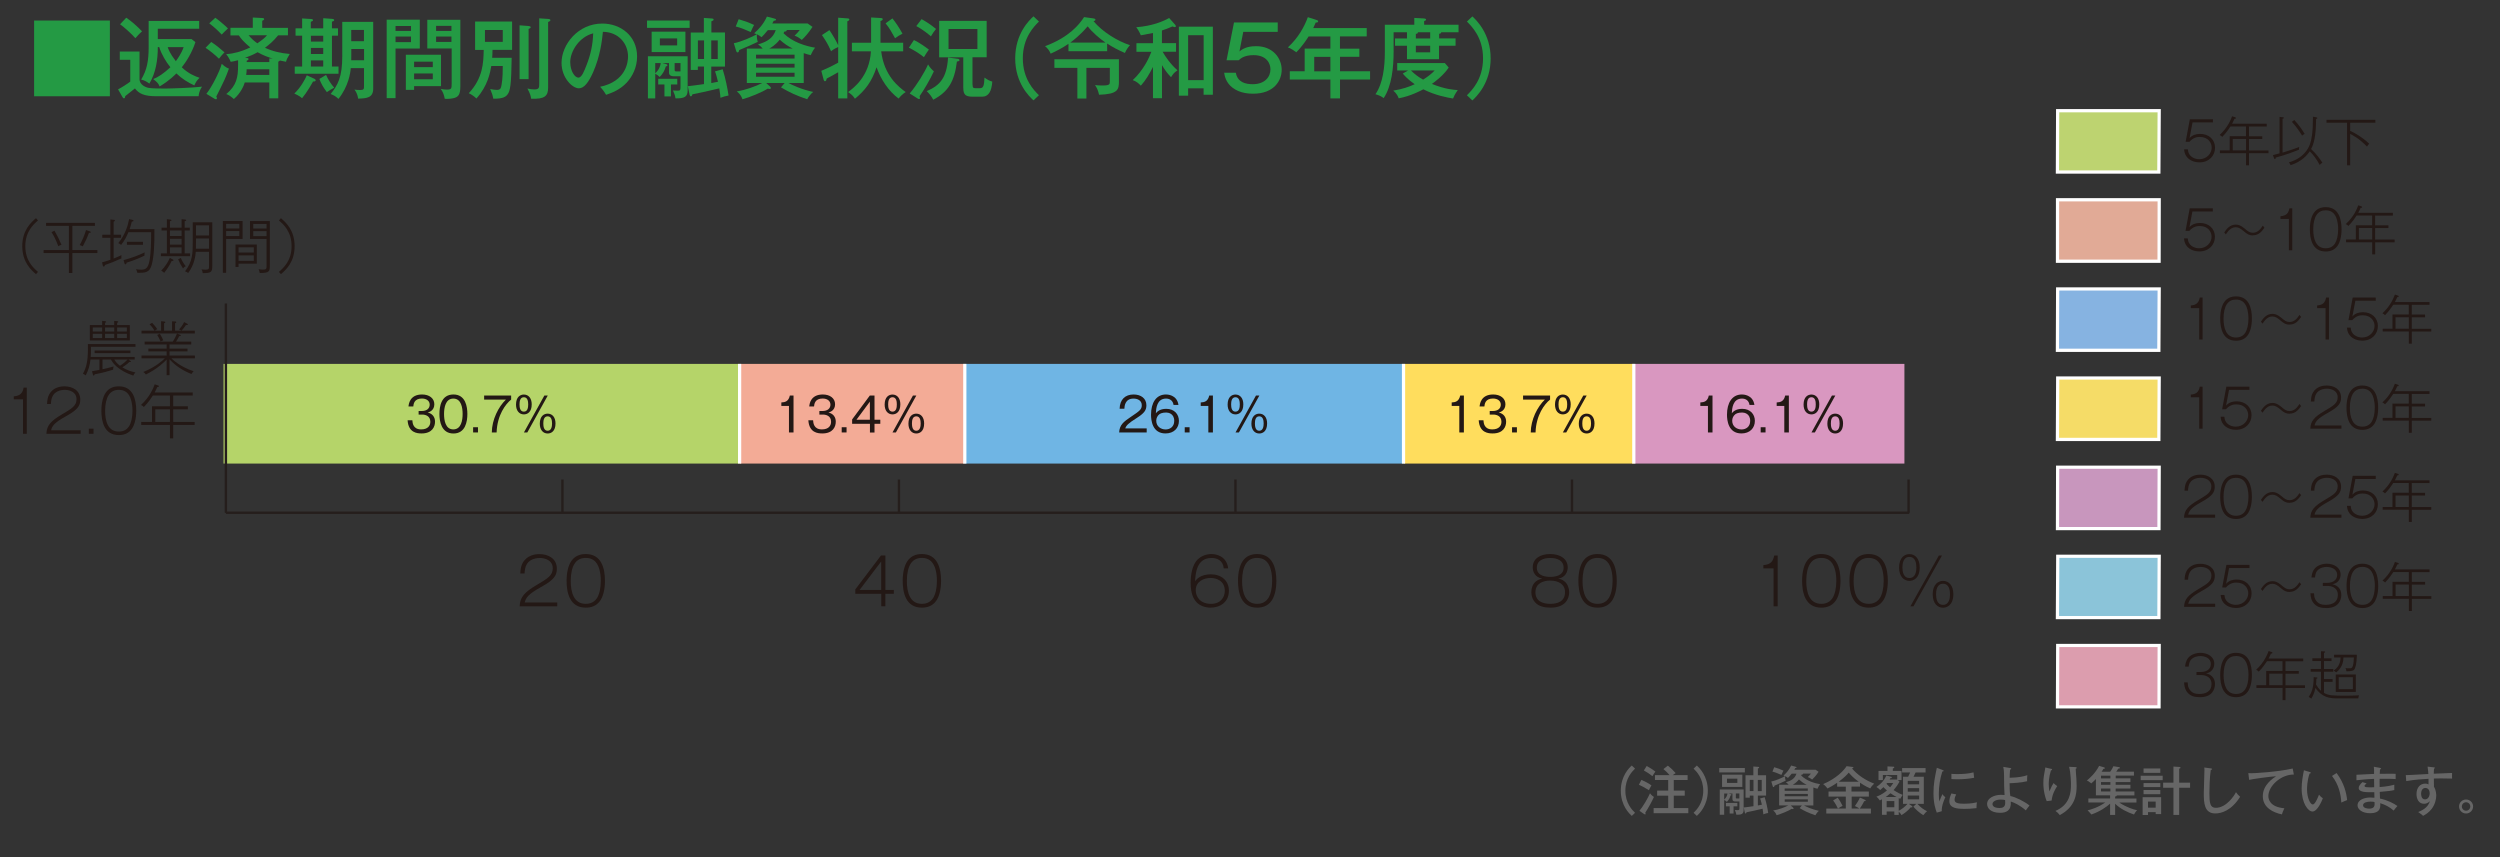 <?xml version="1.0" encoding="UTF-8"?>
<svg id="uuid-5e280066-e2ef-45da-ad90-2ce72c9b0366" data-name="レイヤー 1" xmlns="http://www.w3.org/2000/svg" width="426.64" height="146.33" viewBox="0 0 426.64 146.33">
  <rect x="0" y="0" width="426.64" height="146.33" fill="#333333" stroke="none"/>
  <defs>
    <style>
      .uuid-7986b106-d87e-44fc-b589-dc98adad2187 {
        fill: #249a44;
      }

      .uuid-9c6ecc84-b924-4928-83f9-c08f7f6acd36 {
        fill: #f5dc67;
      }

      .uuid-aade68d1-efd9-47d8-965f-6bc9a7c2143d {
        fill: #b5d469;
      }

      .uuid-f8edff23-cd30-4e3b-89b5-fcfa20280eb5 {
        fill: #c896bd;
      }

      .uuid-181e4ed9-7d06-48f2-9b2b-2f7d914f0259 {
        fill: #bdd370;
      }

      .uuid-e9675656-47e9-43d0-b427-b4156586a2ef {
        fill: #86b3e1;
      }

      .uuid-5a40665a-c849-4b15-aed2-221164fee606 {
        fill: #231815;
      }

      .uuid-d44aaba3-a7e3-48d0-b96e-a4ba10b9edae {
        fill: #ffdd5d;
      }

      .uuid-4b7cfe68-04ee-4046-a354-bac357716895 {
        fill: #6fb5e4;
      }

      .uuid-b06b8c4a-40a9-4794-af56-faf25b35c3f3 {
        stroke-width: .55px;
      }

      .uuid-b06b8c4a-40a9-4794-af56-faf25b35c3f3, .uuid-cbe0168a-9ee3-46d5-a140-733bcc842e58 {
        stroke: #fff;
        stroke-miterlimit: 10;
      }

      .uuid-b06b8c4a-40a9-4794-af56-faf25b35c3f3, .uuid-cbe0168a-9ee3-46d5-a140-733bcc842e58, .uuid-246dc946-6981-4f37-b55f-620b93e6e80e, .uuid-618a664d-9a6f-4d81-8989-ee33466e7d3a {
        fill: none;
      }

      .uuid-cbe0168a-9ee3-46d5-a140-733bcc842e58 {
        stroke-width: .55px;
      }

      .uuid-a67fdc33-98a3-4975-a591-ab6468b3a467 {
        fill: #f3ab96;
      }

      .uuid-a407524c-0057-4177-93c7-9cfa18914f33 {
        fill: #8bc4d9;
      }

      .uuid-eea11aea-5ee7-4a83-81b7-a59379536849 {
        fill: #666;
      }

      .uuid-246dc946-6981-4f37-b55f-620b93e6e80e {
        stroke-width: .41px;
      }

      .uuid-246dc946-6981-4f37-b55f-620b93e6e80e, .uuid-618a664d-9a6f-4d81-8989-ee33466e7d3a {
        stroke: #251e1c;
      }

      .uuid-618a664d-9a6f-4d81-8989-ee33466e7d3a {
        stroke-width: .27px;
      }

      .uuid-67ca068b-3d81-4dc3-a545-6b2da8f9e2f9 {
        fill: #e1aa96;
      }

      .uuid-49b920f9-a4cb-4e84-9301-7187eccc3538 {
        fill: #d997c0;
      }

      .uuid-84389f36-3b2a-4473-9e96-9bffab798e0e {
        fill: #dc9dae;
      }
    </style>
  </defs>
  <g>
    <rect class="uuid-aade68d1-efd9-47d8-965f-6bc9a7c2143d" x="38.15" y="62.1" width="88.06" height="17.01"/>
    <rect class="uuid-a67fdc33-98a3-4975-a591-ab6468b3a467" x="126.22" y="62.1" width="38.44" height="17.01"/>
    <rect class="uuid-4b7cfe68-04ee-4046-a354-bac357716895" x="164.65" y="62.1" width="74.87" height="17.01"/>
    <rect class="uuid-d44aaba3-a7e3-48d0-b96e-a4ba10b9edae" x="239.52" y="62.1" width="39.3" height="17.01"/>
    <rect class="uuid-49b920f9-a4cb-4e84-9301-7187eccc3538" x="278.82" y="62.1" width="46.18" height="17.01"/>
  </g>
  <g>
    <path class="uuid-5a40665a-c849-4b15-aed2-221164fee606" d="M70.37,71.73c.03.49.14,1.55,1.5,1.55,1.16,0,1.57-.65,1.57-1.3,0-1.04-.9-1.23-1.38-1.23h-.62v-.61h.54c.88,0,1.35-.46,1.35-1.08,0-.67-.57-1.05-1.34-1.05-1.32,0-1.42.95-1.46,1.36h-.82c.04-.4.21-2.05,2.32-2.05,1.22,0,2.09.65,2.09,1.66,0,1.1-.88,1.34-1.13,1.42.82.19,1.25.78,1.25,1.56,0,.86-.47,2.01-2.3,2.01-.74,0-2.25-.11-2.38-2.25h.82Z"/>
    <path class="uuid-5a40665a-c849-4b15-aed2-221164fee606" d="M79.76,70.65c0,1.28-.32,3.33-2.38,3.33s-2.39-2.09-2.39-3.33.29-3.33,2.39-3.33,2.38,2.13,2.38,3.33ZM75.78,70.65c0,1.05.22,2.63,1.58,2.63s1.59-1.59,1.59-2.63-.22-2.63-1.58-2.63-1.59,1.57-1.59,2.63Z"/>
    <path class="uuid-5a40665a-c849-4b15-aed2-221164fee606" d="M81.57,73.8h-.83v-.89h.83v.89Z"/>
    <path class="uuid-5a40665a-c849-4b15-aed2-221164fee606" d="M87.23,67.5v.69c-.93.74-2.39,2.64-2.48,5.61h-.82c.02-2.19,1.13-4.38,2.41-5.61h-3.72v-.69h4.61Z"/>
    <path class="uuid-5a40665a-c849-4b15-aed2-221164fee606" d="M90.74,69c0,1.34-.74,1.72-1.34,1.72-.78,0-1.34-.62-1.34-1.67,0-1.33.74-1.72,1.34-1.72.8,0,1.34.64,1.34,1.67ZM88.66,69.02c0,.54.1,1.23.74,1.23s.74-.69.74-1.23-.1-1.23-.74-1.23-.74.7-.74,1.23ZM93.48,67.5l-3.49,6.3h-.58l3.49-6.3h.58ZM94.8,72.26c0,1.34-.74,1.72-1.34,1.72-.78,0-1.34-.62-1.34-1.67,0-1.33.74-1.72,1.34-1.72.81,0,1.34.64,1.34,1.67ZM92.72,72.28c0,.51.1,1.23.74,1.23s.75-.73.75-1.23c0-.56-.11-1.23-.75-1.23s-.74.67-.74,1.23Z"/>
  </g>
  <g>
    <path class="uuid-5a40665a-c849-4b15-aed2-221164fee606" d="M135.42,73.8h-.78v-4.52h-1.3v-.6c.67-.03,1.24-.19,1.45-1.18h.63v6.3Z"/>
    <path class="uuid-5a40665a-c849-4b15-aed2-221164fee606" d="M138.76,71.73c.03.49.14,1.55,1.5,1.55,1.16,0,1.57-.65,1.57-1.3,0-1.04-.9-1.23-1.38-1.23h-.62v-.61h.54c.88,0,1.35-.46,1.35-1.08,0-.67-.57-1.05-1.34-1.05-1.32,0-1.42.95-1.46,1.36h-.82c.04-.4.21-2.05,2.32-2.05,1.22,0,2.09.65,2.09,1.66,0,1.1-.88,1.34-1.13,1.42.82.19,1.25.78,1.25,1.56,0,.86-.47,2.01-2.3,2.01-.74,0-2.25-.11-2.38-2.25h.82Z"/>
    <path class="uuid-5a40665a-c849-4b15-aed2-221164fee606" d="M144.47,73.8h-.83v-.89h.83v.89Z"/>
    <path class="uuid-5a40665a-c849-4b15-aed2-221164fee606" d="M149.24,71.63h.99v.69h-.99v1.49h-.78v-1.49h-3.04v-.74l3.02-4.08h.8v4.13ZM148.45,71.63v-3.09l-2.29,3.09h2.29Z"/>
    <path class="uuid-5a40665a-c849-4b15-aed2-221164fee606" d="M153.65,69c0,1.34-.74,1.72-1.34,1.72-.78,0-1.34-.62-1.34-1.67,0-1.33.74-1.72,1.34-1.72.8,0,1.34.64,1.34,1.67ZM151.57,69.02c0,.54.1,1.23.74,1.23s.74-.69.74-1.23-.1-1.23-.74-1.23-.74.7-.74,1.23ZM156.38,67.5l-3.49,6.3h-.58l3.49-6.3h.58ZM157.71,72.26c0,1.34-.74,1.72-1.34,1.72-.78,0-1.34-.62-1.34-1.67,0-1.33.74-1.72,1.34-1.72.81,0,1.34.64,1.34,1.67ZM155.63,72.28c0,.51.1,1.23.74,1.23s.75-.73.75-1.23c0-.56-.11-1.23-.75-1.23s-.74.67-.74,1.23Z"/>
  </g>
  <g>
    <path class="uuid-5a40665a-c849-4b15-aed2-221164fee606" d="M195.69,73.11v.69h-4.7c.06-1.29.78-1.84,1.94-2.62,1.57-1.06,1.92-1.3,1.92-2.03,0-.82-.73-1.13-1.4-1.13-1.48,0-1.54,1.3-1.57,1.73h-.81c.04-1.55.93-2.43,2.39-2.43,1.25,0,2.18.67,2.18,1.85,0,.82-.35,1.34-1.66,2.17-1.47.93-1.76,1.25-1.95,1.77h3.65Z"/>
    <path class="uuid-5a40665a-c849-4b15-aed2-221164fee606" d="M200.27,69.1c-.1-.74-.64-1.08-1.27-1.08-1.58,0-1.7,1.66-1.75,2.51.18-.22.63-.76,1.78-.76,1.39,0,2.16.94,2.16,2.06,0,1.22-.86,2.14-2.29,2.14-2.28,0-2.47-2.29-2.47-3.2,0-2.01.86-3.45,2.55-3.45.16,0,1.87,0,2.13,1.78h-.84ZM197.82,70.72c-.3.24-.5.64-.5,1.08,0,.96.77,1.49,1.61,1.49.67,0,1.46-.41,1.46-1.46,0-1.29-1.05-1.43-1.37-1.43-.73,0-1.04.2-1.2.32Z"/>
    <path class="uuid-5a40665a-c849-4b15-aed2-221164fee606" d="M203.01,73.8h-.83v-.89h.83v.89Z"/>
    <path class="uuid-5a40665a-c849-4b15-aed2-221164fee606" d="M206.99,73.8h-.78v-4.52h-1.3v-.6c.67-.03,1.24-.19,1.45-1.18h.63v6.3Z"/>
    <path class="uuid-5a40665a-c849-4b15-aed2-221164fee606" d="M212.18,69c0,1.34-.74,1.72-1.34,1.72-.78,0-1.34-.62-1.34-1.67,0-1.33.74-1.72,1.34-1.72.8,0,1.34.64,1.34,1.67ZM210.1,69.02c0,.54.1,1.23.74,1.23s.74-.69.74-1.23-.1-1.23-.74-1.23-.74.7-.74,1.23ZM214.92,67.5l-3.49,6.3h-.58l3.49-6.3h.58ZM216.24,72.26c0,1.34-.74,1.72-1.34,1.72-.78,0-1.34-.62-1.34-1.67,0-1.33.74-1.72,1.34-1.72.81,0,1.34.64,1.34,1.67ZM214.16,72.28c0,.51.1,1.23.74,1.23s.75-.73.75-1.23c0-.56-.11-1.23-.75-1.23s-.74.67-.74,1.23Z"/>
  </g>
  <g>
    <path class="uuid-5a40665a-c849-4b15-aed2-221164fee606" d="M249.82,73.8h-.78v-4.52h-1.3v-.6c.67-.03,1.24-.19,1.45-1.18h.63v6.3Z"/>
    <path class="uuid-5a40665a-c849-4b15-aed2-221164fee606" d="M253.16,71.73c.03.49.14,1.55,1.5,1.55,1.16,0,1.57-.65,1.57-1.3,0-1.04-.9-1.23-1.38-1.23h-.62v-.61h.54c.88,0,1.35-.46,1.35-1.08,0-.67-.57-1.05-1.34-1.05-1.32,0-1.42.95-1.46,1.36h-.82c.04-.4.21-2.05,2.32-2.05,1.22,0,2.09.65,2.09,1.66,0,1.1-.88,1.34-1.13,1.42.82.19,1.25.78,1.25,1.56,0,.86-.47,2.01-2.3,2.01-.74,0-2.25-.11-2.38-2.25h.82Z"/>
    <path class="uuid-5a40665a-c849-4b15-aed2-221164fee606" d="M258.87,73.8h-.83v-.89h.83v.89Z"/>
    <path class="uuid-5a40665a-c849-4b15-aed2-221164fee606" d="M264.53,67.5v.69c-.93.74-2.39,2.64-2.48,5.61h-.82c.02-2.19,1.13-4.38,2.41-5.61h-3.72v-.69h4.61Z"/>
    <path class="uuid-5a40665a-c849-4b15-aed2-221164fee606" d="M268.05,69c0,1.34-.74,1.72-1.34,1.72-.78,0-1.34-.62-1.34-1.67,0-1.33.74-1.72,1.34-1.72.8,0,1.34.64,1.34,1.67ZM265.97,69.02c0,.54.1,1.23.74,1.23s.74-.69.74-1.23-.1-1.23-.74-1.23-.74.7-.74,1.23ZM270.78,67.5l-3.49,6.3h-.58l3.49-6.3h.58ZM272.11,72.26c0,1.34-.74,1.72-1.34,1.72-.78,0-1.34-.62-1.34-1.67,0-1.33.74-1.72,1.34-1.72.81,0,1.34.64,1.34,1.67ZM270.03,72.28c0,.51.1,1.23.74,1.23s.75-.73.75-1.23c0-.56-.11-1.23-.75-1.23s-.74.67-.74,1.23Z"/>
  </g>
  <g>
    <path class="uuid-5a40665a-c849-4b15-aed2-221164fee606" d="M292.25,73.8h-.78v-4.52h-1.3v-.6c.67-.03,1.24-.19,1.45-1.18h.63v6.3Z"/>
    <path class="uuid-5a40665a-c849-4b15-aed2-221164fee606" d="M298.56,69.1c-.1-.74-.64-1.08-1.27-1.08-1.58,0-1.7,1.66-1.75,2.51.18-.22.63-.76,1.78-.76,1.39,0,2.16.94,2.16,2.06,0,1.22-.86,2.14-2.29,2.14-2.28,0-2.47-2.29-2.47-3.2,0-2.01.86-3.45,2.55-3.45.16,0,1.87,0,2.13,1.78h-.84ZM296.11,70.72c-.3.24-.5.64-.5,1.08,0,.96.77,1.49,1.61,1.49.67,0,1.46-.41,1.46-1.46,0-1.29-1.05-1.43-1.37-1.43-.73,0-1.04.2-1.2.32Z"/>
    <path class="uuid-5a40665a-c849-4b15-aed2-221164fee606" d="M301.3,73.8h-.83v-.89h.83v.89Z"/>
    <path class="uuid-5a40665a-c849-4b15-aed2-221164fee606" d="M305.28,73.8h-.78v-4.52h-1.3v-.6c.67-.03,1.24-.19,1.45-1.18h.63v6.3Z"/>
    <path class="uuid-5a40665a-c849-4b15-aed2-221164fee606" d="M310.47,69c0,1.34-.74,1.72-1.34,1.72-.78,0-1.34-.62-1.34-1.67,0-1.33.74-1.72,1.34-1.72.8,0,1.34.64,1.34,1.67ZM308.39,69.02c0,.54.1,1.23.74,1.23s.74-.69.74-1.23-.1-1.23-.74-1.23-.74.7-.74,1.23ZM313.21,67.5l-3.49,6.3h-.58l3.49-6.3h.58ZM314.53,72.26c0,1.34-.74,1.72-1.34,1.72-.78,0-1.34-.62-1.34-1.67,0-1.33.74-1.72,1.34-1.72.81,0,1.34.64,1.34,1.67ZM312.45,72.28c0,.51.1,1.23.74,1.23s.75-.73.75-1.23c0-.56-.11-1.23-.75-1.23s-.74.67-.74,1.23Z"/>
  </g>
  <polygon class="uuid-67ca068b-3d81-4dc3-a545-6b2da8f9e2f9" points="368.48 34.09 368.46 44.58 351.12 44.58 351.13 34.09 368.48 34.09"/>
  <polygon class="uuid-cbe0168a-9ee3-46d5-a140-733bcc842e58" points="368.48 34.09 368.46 44.58 351.12 44.58 351.13 34.09 368.48 34.09"/>
  <polygon class="uuid-f8edff23-cd30-4e3b-89b5-fcfa20280eb5" points="368.48 79.73 368.44 90.21 351.12 90.21 351.15 79.73 368.48 79.73"/>
  <polygon class="uuid-cbe0168a-9ee3-46d5-a140-733bcc842e58" points="368.48 79.73 368.44 90.21 351.12 90.21 351.15 79.73 368.48 79.73"/>
  <polygon class="uuid-84389f36-3b2a-4473-9e96-9bffab798e0e" points="368.48 110.15 368.45 120.63 351.12 120.63 351.16 110.15 368.48 110.15"/>
  <polygon class="uuid-cbe0168a-9ee3-46d5-a140-733bcc842e58" points="368.48 110.15 368.45 120.63 351.12 120.63 351.16 110.15 368.48 110.15"/>
  <polygon class="uuid-181e4ed9-7d06-48f2-9b2b-2f7d914f0259" points="368.48 18.89 368.42 29.36 351.11 29.36 351.15 18.89 368.48 18.89"/>
  <polygon class="uuid-cbe0168a-9ee3-46d5-a140-733bcc842e58" points="368.48 18.89 368.42 29.36 351.11 29.36 351.15 18.89 368.48 18.89"/>
  <polygon class="uuid-e9675656-47e9-43d0-b427-b4156586a2ef" points="368.48 49.31 368.42 59.78 351.11 59.78 351.15 49.31 368.48 49.31"/>
  <polygon class="uuid-cbe0168a-9ee3-46d5-a140-733bcc842e58" points="368.48 49.31 368.42 59.78 351.11 59.78 351.15 49.31 368.48 49.31"/>
  <polygon class="uuid-9c6ecc84-b924-4928-83f9-c08f7f6acd36" points="368.48 64.51 368.42 74.99 351.11 74.99 351.16 64.51 368.48 64.51"/>
  <polygon class="uuid-cbe0168a-9ee3-46d5-a140-733bcc842e58" points="368.48 64.51 368.42 74.99 351.11 74.99 351.16 64.51 368.48 64.51"/>
  <polygon class="uuid-a407524c-0057-4177-93c7-9cfa18914f33" points="368.48 94.93 368.43 105.4 351.11 105.4 351.17 94.93 368.48 94.93"/>
  <polygon class="uuid-cbe0168a-9ee3-46d5-a140-733bcc842e58" points="368.48 94.93 368.43 105.4 351.11 105.4 351.17 94.93 368.48 94.93"/>
  <line class="uuid-618a664d-9a6f-4d81-8989-ee33466e7d3a" x1="38.55" y1="87.5" x2="38.55" y2="84.01"/>
  <g>
    <path class="uuid-5a40665a-c849-4b15-aed2-221164fee606" d="M377.61,36.09h-3.46l-.51,2.69c.46-.54,1.11-.73,1.81-.73,1.49,0,2.54.97,2.54,2.35s-1.02,2.51-2.67,2.51c-.7,0-1.58-.23-2.14-.92-.37-.46-.44-.98-.47-1.31h.64c.03.26.06.6.32.95.33.45.97.74,1.63.74,1.29,0,2.12-1,2.12-1.98,0-.8-.58-1.82-2.03-1.82-.4,0-1.11.07-1.77.83h-.65l.72-3.85h3.94v.55Z"/>
    <path class="uuid-5a40665a-c849-4b15-aed2-221164fee606" d="M384.47,40.18c-.57,0-.95-.2-1.47-.65-.64-.54-.97-.75-1.47-.75-.84,0-1.32.7-1.68,1.22l-.27-.33c.34-.5.9-1.34,1.97-1.34.39,0,.82.1,1.46.63.62.53.91.76,1.45.76.89,0,1.36-.71,1.7-1.21l.28.35c-.4.56-.92,1.3-1.96,1.3Z"/>
    <path class="uuid-5a40665a-c849-4b15-aed2-221164fee606" d="M391.19,42.71h-.58v-5.35h-1.44v-.46c1.06-.07,1.39-.59,1.53-1.35h.49v7.17Z"/>
    <path class="uuid-5a40665a-c849-4b15-aed2-221164fee606" d="M399.6,39.13c0,1.26-.28,2.26-.7,2.84-.5.7-1.23.95-2,.95-2.28,0-2.71-2.12-2.71-3.78,0-1.26.28-2.26.7-2.84.45-.63,1.12-.95,2.01-.95,2.22,0,2.7,2.03,2.7,3.78ZM395.32,36.7c-.33.49-.55,1.36-.55,2.43,0,1.67.46,3.24,2.13,3.24.37,0,1.09-.07,1.57-.8.33-.5.55-1.37.55-2.44,0-1.19-.27-2.01-.54-2.41-.2-.3-.61-.83-1.58-.83-.65,0-1.2.23-1.58.81Z"/>
    <path class="uuid-5a40665a-c849-4b15-aed2-221164fee606" d="M405.34,41.34v2.08h-.51v-2.08h-4.46v-.47h1.67v-2.43h2.78v-1.66h-2.65c-.31.47-.64.99-1.4,1.78-.16-.17-.22-.2-.45-.32,1.43-1.31,1.94-2.69,2.13-3.2l.49.16c.1.04.16.06.16.15,0,.13-.16.13-.25.13-.06.15-.15.36-.4.84h5.91v.47h-3.03v1.66h2.27v.47h-2.27v1.96h3.33v.47h-3.33ZM404.83,38.91h-2.27v1.96h2.27v-1.96Z"/>
  </g>
  <g>
    <path class="uuid-5a40665a-c849-4b15-aed2-221164fee606" d="M375.89,57.94h-.58v-5.35h-1.44v-.46c1.06-.07,1.39-.59,1.53-1.35h.49v7.17Z"/>
    <path class="uuid-5a40665a-c849-4b15-aed2-221164fee606" d="M384.3,54.36c0,1.26-.28,2.26-.7,2.84-.5.7-1.23.95-2,.95-2.28,0-2.71-2.12-2.71-3.78,0-1.26.28-2.26.7-2.84.45-.63,1.12-.95,2.01-.95,2.22,0,2.7,2.03,2.7,3.78ZM380.01,51.93c-.33.49-.55,1.36-.55,2.43,0,1.67.46,3.24,2.13,3.24.37,0,1.09-.07,1.57-.8.33-.5.55-1.37.55-2.44,0-1.19-.27-2.01-.54-2.41-.2-.3-.61-.83-1.58-.83-.65,0-1.2.23-1.58.81Z"/>
    <path class="uuid-5a40665a-c849-4b15-aed2-221164fee606" d="M390.73,55.41c-.57,0-.95-.2-1.47-.65-.64-.54-.97-.75-1.47-.75-.84,0-1.32.7-1.68,1.22l-.27-.33c.34-.5.9-1.34,1.97-1.34.39,0,.82.1,1.46.63.62.53.91.76,1.45.76.89,0,1.36-.71,1.7-1.21l.28.35c-.4.56-.92,1.3-1.96,1.3Z"/>
    <path class="uuid-5a40665a-c849-4b15-aed2-221164fee606" d="M397.45,57.94h-.58v-5.35h-1.44v-.46c1.06-.07,1.39-.59,1.53-1.35h.49v7.17Z"/>
    <path class="uuid-5a40665a-c849-4b15-aed2-221164fee606" d="M405.42,51.32h-3.46l-.51,2.69c.46-.54,1.11-.73,1.81-.73,1.49,0,2.54.97,2.54,2.35s-1.02,2.51-2.67,2.51c-.7,0-1.58-.23-2.14-.92-.37-.46-.44-.98-.47-1.31h.64c.03.26.06.6.32.95.33.45.97.74,1.63.74,1.29,0,2.12-1,2.12-1.98,0-.8-.58-1.82-2.03-1.82-.4,0-1.11.07-1.77.83h-.65l.72-3.85h3.94v.54Z"/>
    <path class="uuid-5a40665a-c849-4b15-aed2-221164fee606" d="M411.59,56.57v2.08h-.51v-2.08h-4.46v-.47h1.67v-2.43h2.78v-1.66h-2.65c-.31.47-.64.99-1.4,1.78-.16-.17-.22-.2-.45-.32,1.43-1.31,1.94-2.69,2.13-3.2l.49.16c.1.04.16.06.16.15,0,.13-.16.13-.25.13-.06.15-.15.36-.4.84h5.91v.47h-3.03v1.66h2.27v.47h-2.27v1.96h3.33v.47h-3.33ZM411.08,54.14h-2.27v1.96h2.27v-1.96Z"/>
  </g>
  <g>
    <path class="uuid-5a40665a-c849-4b15-aed2-221164fee606" d="M378.02,87.81v.55h-5.31c.05-1.31.71-2,2.36-2.98,1.62-.95,2.31-1.37,2.31-2.38,0-1.14-1.11-1.46-1.83-1.46-.28,0-1.33.05-1.82.85-.26.42-.31.93-.33,1.34h-.6c.03-.51.09-1.05.33-1.48.6-1.1,1.75-1.25,2.37-1.25,1.25,0,2.46.63,2.46,2.06,0,.89-.33,1.54-2.18,2.56-1.93,1.06-2.19,1.56-2.35,2.2h4.58Z"/>
    <path class="uuid-5a40665a-c849-4b15-aed2-221164fee606" d="M384.3,84.78c0,1.26-.28,2.26-.7,2.84-.5.7-1.23.95-2,.95-2.28,0-2.71-2.12-2.71-3.78,0-1.26.28-2.26.7-2.84.45-.63,1.12-.95,2.01-.95,2.22,0,2.7,2.03,2.7,3.78ZM380.01,82.35c-.33.49-.55,1.36-.55,2.43,0,1.67.46,3.24,2.13,3.24.37,0,1.09-.07,1.57-.8.33-.5.55-1.37.55-2.44,0-1.19-.27-2.01-.54-2.41-.2-.3-.61-.83-1.58-.83-.65,0-1.2.23-1.58.81Z"/>
    <path class="uuid-5a40665a-c849-4b15-aed2-221164fee606" d="M390.73,85.82c-.57,0-.95-.2-1.47-.65-.64-.54-.97-.75-1.47-.75-.84,0-1.32.7-1.68,1.22l-.27-.33c.34-.5.9-1.34,1.97-1.34.39,0,.82.1,1.46.63.62.53.91.76,1.45.76.89,0,1.36-.71,1.7-1.21l.28.35c-.4.56-.92,1.3-1.96,1.3Z"/>
    <path class="uuid-5a40665a-c849-4b15-aed2-221164fee606" d="M399.58,87.81v.55h-5.31c.04-1.31.71-2,2.36-2.98,1.62-.95,2.31-1.37,2.31-2.38,0-1.14-1.11-1.46-1.83-1.46-.28,0-1.33.05-1.82.85-.26.42-.31.93-.33,1.34h-.6c.03-.51.09-1.05.33-1.48.6-1.1,1.75-1.25,2.37-1.25,1.25,0,2.46.63,2.46,2.06,0,.89-.33,1.54-2.18,2.56-1.93,1.06-2.19,1.56-2.35,2.2h4.58Z"/>
    <path class="uuid-5a40665a-c849-4b15-aed2-221164fee606" d="M405.42,81.74h-3.46l-.51,2.69c.46-.54,1.11-.73,1.81-.73,1.49,0,2.54.97,2.54,2.35s-1.02,2.51-2.67,2.51c-.7,0-1.58-.23-2.14-.92-.37-.46-.44-.98-.47-1.31h.64c.03.26.06.6.32.95.33.45.97.74,1.63.74,1.29,0,2.12-1,2.12-1.98,0-.8-.58-1.82-2.03-1.82-.4,0-1.11.07-1.77.83h-.65l.72-3.85h3.94v.55Z"/>
    <path class="uuid-5a40665a-c849-4b15-aed2-221164fee606" d="M411.59,86.99v2.08h-.51v-2.08h-4.46v-.47h1.67v-2.43h2.78v-1.66h-2.65c-.31.47-.64.99-1.4,1.78-.16-.17-.22-.2-.45-.32,1.43-1.31,1.94-2.69,2.13-3.2l.49.16c.1.04.16.06.16.15,0,.13-.16.13-.25.13-.06.15-.15.36-.4.84h5.91v.47h-3.03v1.66h2.27v.47h-2.27v1.96h3.33v.47h-3.33ZM411.08,84.56h-2.27v1.96h2.27v-1.96Z"/>
  </g>
  <g>
    <path class="uuid-5a40665a-c849-4b15-aed2-221164fee606" d="M373.34,116.44c.02.39.04.73.22,1.05.43.81,1.12.94,1.76.94,1.09,0,2.09-.43,2.09-1.67,0-1.42-1.32-1.56-1.75-1.56h-.82v-.52h.71c1.13,0,1.74-.56,1.74-1.37,0-1.05-1.09-1.35-1.79-1.35-.36,0-1.18.08-1.66.71-.21.27-.27.61-.33,1.09h-.61c.04-.3.09-.92.5-1.45.45-.59,1.31-.9,2.13-.9,1.2,0,2.35.65,2.35,1.86,0,.13,0,1.4-1.42,1.65.7.11,1.54.64,1.54,1.81,0,.9-.48,2.25-2.53,2.25-.92,0-1.76-.14-2.36-1.06-.28-.45-.35-.95-.38-1.47h.61Z"/>
    <path class="uuid-5a40665a-c849-4b15-aed2-221164fee606" d="M384.3,115.19c0,1.26-.28,2.26-.7,2.84-.5.7-1.23.95-2,.95-2.28,0-2.71-2.12-2.71-3.78,0-1.26.28-2.26.7-2.84.45-.63,1.12-.95,2.01-.95,2.22,0,2.7,2.03,2.7,3.78ZM380.02,112.76c-.33.49-.55,1.36-.55,2.43,0,1.67.46,3.24,2.13,3.24.37,0,1.09-.07,1.57-.8.33-.5.55-1.37.55-2.44,0-1.19-.27-2.01-.54-2.41-.2-.3-.61-.83-1.58-.83-.65,0-1.2.23-1.58.81Z"/>
    <path class="uuid-5a40665a-c849-4b15-aed2-221164fee606" d="M390.04,117.4v2.08h-.51v-2.08h-4.46v-.47h1.67v-2.43h2.78v-1.66h-2.65c-.31.47-.64.99-1.4,1.78-.16-.17-.22-.2-.45-.32,1.43-1.31,1.94-2.69,2.13-3.2l.49.16c.1.04.16.06.16.15,0,.13-.16.13-.25.13-.06.15-.15.36-.4.84h5.91v.47h-3.03v1.66h2.27v.47h-2.27v1.96h3.33v.47h-3.33ZM389.53,114.97h-2.27v1.96h2.27v-1.96Z"/>
    <path class="uuid-5a40665a-c849-4b15-aed2-221164fee606" d="M402.46,119.19h-3.12c-1,0-1.75,0-2.52-.34-.47-.2-1.17-.66-1.67-1.46-.2.98-.56,1.58-.72,1.84-.07-.06-.2-.17-.44-.3.52-.77.85-1.54.85-3.37l.48.04c.07,0,.16,0,.16.1,0,.08-.07.11-.18.14,0,.52-.04.78-.06.97.28.46.5.76.85,1.08v-3.26h-1.76v-.47h1.76v-1.35h-1.47v-.47h1.47v-1.21l.49.03c.13,0,.21,0,.21.1,0,.1-.11.14-.19.16v.93h1.29v.47h-1.29v1.35h1.59v.47h-1.59v1.25h1.47v.47h-1.47v1.89c.86.47,1.47.47,3.94.47,1.07,0,1.6-.04,2.05-.06-.06.15-.13.36-.13.53ZM401.89,114.05c-.18.41-.44.51-1.45.51-.05-.3-.11-.41-.18-.55.18.03.37.04.62.04.33,0,.53,0,.65-.43.14-.53.16-1,.17-1.42h-1.77c-.03,1.57-.92,2.28-1.24,2.55-.13-.11-.34-.25-.43-.3.55-.43,1.14-.96,1.17-2.25h-1.11v-.47h3.89c0,.4-.04,1.67-.33,2.32ZM398.61,118.08v-2.98h3.43v2.98h-3.43ZM401.53,115.57h-2.41v2.04h2.41v-2.04Z"/>
  </g>
  <g>
    <path class="uuid-5a40665a-c849-4b15-aed2-221164fee606" d="M375.89,73.15h-.58v-5.35h-1.44v-.46c1.06-.07,1.39-.59,1.53-1.35h.49v7.17Z"/>
    <path class="uuid-5a40665a-c849-4b15-aed2-221164fee606" d="M383.86,66.53h-3.46l-.51,2.69c.46-.54,1.11-.73,1.81-.73,1.49,0,2.54.97,2.54,2.35s-1.02,2.51-2.67,2.51c-.7,0-1.58-.23-2.14-.92-.37-.46-.44-.98-.47-1.31h.64c.03.26.06.6.32.95.33.45.97.74,1.63.74,1.29,0,2.12-1,2.12-1.98,0-.8-.58-1.82-2.03-1.82-.4,0-1.11.07-1.77.83h-.65l.72-3.85h3.94v.55Z"/>
    <path class="uuid-5a40665a-c849-4b15-aed2-221164fee606" d="M390.73,70.61c-.57,0-.95-.2-1.47-.65-.64-.54-.97-.75-1.47-.75-.84,0-1.32.7-1.68,1.22l-.27-.33c.34-.5.9-1.34,1.97-1.34.39,0,.82.1,1.46.63.62.53.91.76,1.45.76.89,0,1.36-.71,1.7-1.21l.28.35c-.4.56-.92,1.3-1.96,1.3Z"/>
    <path class="uuid-5a40665a-c849-4b15-aed2-221164fee606" d="M399.58,72.6v.55h-5.31c.04-1.31.71-2,2.36-2.98,1.62-.95,2.31-1.37,2.31-2.38,0-1.14-1.11-1.46-1.83-1.46-.28,0-1.33.05-1.82.85-.26.42-.31.93-.33,1.34h-.6c.03-.51.09-1.05.33-1.48.6-1.1,1.75-1.25,2.37-1.25,1.25,0,2.46.63,2.46,2.06,0,.89-.33,1.54-2.18,2.56-1.93,1.06-2.19,1.56-2.35,2.2h4.58Z"/>
    <path class="uuid-5a40665a-c849-4b15-aed2-221164fee606" d="M405.85,69.57c0,1.26-.28,2.26-.7,2.84-.5.7-1.23.95-2,.95-2.28,0-2.71-2.12-2.71-3.78,0-1.26.28-2.26.7-2.84.45-.63,1.12-.95,2.01-.95,2.22,0,2.7,2.03,2.7,3.78ZM401.57,67.14c-.33.49-.55,1.36-.55,2.43,0,1.67.46,3.24,2.13,3.24.37,0,1.09-.07,1.57-.8.33-.5.55-1.37.55-2.44,0-1.19-.27-2.01-.54-2.41-.2-.3-.61-.83-1.58-.83-.65,0-1.2.23-1.58.81Z"/>
    <path class="uuid-5a40665a-c849-4b15-aed2-221164fee606" d="M411.59,71.78v2.08h-.51v-2.08h-4.46v-.47h1.67v-2.43h2.78v-1.66h-2.65c-.31.47-.64.99-1.4,1.78-.16-.17-.22-.2-.45-.32,1.43-1.31,1.94-2.69,2.13-3.2l.49.16c.1.04.16.06.16.15,0,.13-.16.13-.25.13-.06.15-.15.36-.4.84h5.91v.47h-3.03v1.66h2.27v.47h-2.27v1.96h3.33v.47h-3.33ZM411.08,69.35h-2.27v1.96h2.27v-1.96Z"/>
  </g>
  <g>
    <path class="uuid-5a40665a-c849-4b15-aed2-221164fee606" d="M378.03,103.02v.55h-5.31c.05-1.31.71-2,2.36-2.98,1.62-.96,2.31-1.37,2.31-2.38,0-1.14-1.11-1.46-1.83-1.46-.28,0-1.33.05-1.82.85-.26.42-.31.93-.33,1.34h-.6c.03-.51.09-1.05.33-1.48.6-1.1,1.75-1.25,2.37-1.25,1.25,0,2.46.63,2.46,2.06,0,.89-.33,1.54-2.18,2.56-1.93,1.06-2.19,1.56-2.35,2.2h4.58Z"/>
    <path class="uuid-5a40665a-c849-4b15-aed2-221164fee606" d="M383.87,96.94h-3.46l-.51,2.69c.46-.54,1.11-.73,1.81-.73,1.49,0,2.54.97,2.54,2.35s-1.02,2.51-2.67,2.51c-.7,0-1.58-.23-2.14-.92-.37-.46-.44-.98-.47-1.31h.64c.03.26.06.6.32.95.33.45.97.74,1.63.74,1.29,0,2.12-1,2.12-1.98,0-.8-.58-1.82-2.03-1.82-.4,0-1.11.07-1.77.83h-.65l.72-3.85h3.94v.54Z"/>
    <path class="uuid-5a40665a-c849-4b15-aed2-221164fee606" d="M390.73,101.03c-.57,0-.95-.2-1.47-.65-.64-.54-.97-.75-1.47-.75-.84,0-1.32.7-1.68,1.22l-.27-.33c.34-.5.9-1.34,1.97-1.34.39,0,.82.1,1.46.63.62.53.91.76,1.45.76.89,0,1.36-.71,1.7-1.21l.28.35c-.4.56-.92,1.3-1.96,1.3Z"/>
    <path class="uuid-5a40665a-c849-4b15-aed2-221164fee606" d="M394.9,101.23c.02.39.05.73.22,1.05.43.81,1.12.94,1.76.94,1.09,0,2.09-.43,2.09-1.67,0-1.42-1.32-1.56-1.75-1.56h-.82v-.52h.71c1.13,0,1.74-.56,1.74-1.37,0-1.05-1.09-1.35-1.79-1.35-.36,0-1.18.08-1.66.71-.21.27-.27.61-.33,1.09h-.61c.04-.3.09-.92.5-1.45.45-.59,1.31-.9,2.13-.9,1.2,0,2.35.65,2.35,1.86,0,.13,0,1.4-1.42,1.65.7.11,1.54.64,1.54,1.81,0,.9-.48,2.25-2.53,2.25-.92,0-1.76-.14-2.36-1.06-.28-.45-.35-.95-.38-1.47h.61Z"/>
    <path class="uuid-5a40665a-c849-4b15-aed2-221164fee606" d="M405.86,99.98c0,1.26-.28,2.26-.7,2.84-.5.7-1.23.95-2,.95-2.28,0-2.71-2.12-2.71-3.78,0-1.26.28-2.26.7-2.84.45-.63,1.12-.95,2.01-.95,2.22,0,2.7,2.03,2.7,3.78ZM401.58,97.55c-.33.49-.55,1.36-.55,2.43,0,1.67.46,3.24,2.13,3.24.37,0,1.09-.07,1.57-.8.33-.5.55-1.37.55-2.44,0-1.19-.27-2.01-.54-2.41-.2-.3-.61-.83-1.58-.83-.65,0-1.2.23-1.58.81Z"/>
    <path class="uuid-5a40665a-c849-4b15-aed2-221164fee606" d="M411.6,102.19v2.08h-.51v-2.08h-4.46v-.47h1.67v-2.43h2.78v-1.66h-2.65c-.31.47-.64.99-1.4,1.78-.16-.17-.22-.2-.45-.32,1.43-1.31,1.94-2.69,2.13-3.2l.49.16c.1.04.16.06.16.15,0,.13-.16.13-.25.13-.06.15-.15.36-.4.84h5.91v.47h-3.03v1.66h2.27v.47h-2.27v1.96h3.33v.47h-3.33ZM411.09,99.76h-2.27v1.96h2.27v-1.96Z"/>
  </g>
  <g>
    <path class="uuid-5a40665a-c849-4b15-aed2-221164fee606" d="M377.63,20.89h-3.46l-.51,2.69c.46-.54,1.11-.73,1.81-.73,1.49,0,2.54.97,2.54,2.35s-1.02,2.51-2.67,2.51c-.7,0-1.58-.23-2.14-.92-.37-.46-.44-.98-.47-1.31h.64c.03.26.06.6.32.95.33.45.97.74,1.63.74,1.29,0,2.12-1,2.12-1.98,0-.8-.58-1.82-2.03-1.82-.4,0-1.11.07-1.77.83h-.65l.72-3.85h3.94v.54Z"/>
    <path class="uuid-5a40665a-c849-4b15-aed2-221164fee606" d="M383.81,26.14v2.08h-.51v-2.08h-4.46v-.47h1.67v-2.43h2.78v-1.66h-2.65c-.31.47-.64.99-1.4,1.78-.16-.17-.22-.2-.45-.32,1.43-1.31,1.94-2.69,2.13-3.2l.49.16c.1.04.16.06.16.15,0,.13-.16.13-.25.13-.06.15-.15.36-.4.84h5.91v.47h-3.03v1.66h2.27v.47h-2.27v1.96h3.33v.47h-3.33ZM383.3,23.71h-2.27v1.96h2.27v-1.96Z"/>
    <path class="uuid-5a40665a-c849-4b15-aed2-221164fee606" d="M392.33,25.55c-1.27.51-2.46.93-3.96,1.34,0,.05-.02.27-.15.27-.07,0-.13-.12-.14-.16l-.2-.53c.56-.15.86-.23,1.14-.3v-6.22l.51.05c.16.02.23.04.23.12,0,.1-.12.12-.23.15v5.77c.43-.13,1.36-.39,2.85-.96-.02.07-.05.23-.05.49ZM395.87,28.16c-.53-1.02-1.11-1.76-1.7-2.34-.47.7-1.35,1.73-3.26,2.37-.05-.12-.15-.31-.3-.48,2.47-.71,3.31-2.29,3.61-3.14.25-.73.5-1.85.5-4.65l.51.08c.16.03.24.05.24.14,0,.1-.15.15-.22.17,0,2.95-.4,4.3-.85,5.12.96.88,1.56,1.78,1.93,2.34-.22.13-.3.21-.46.38ZM392.87,23.15c-.45-.74-1.05-1.6-1.75-2.36l.42-.31c.96,1.04,1.49,1.92,1.76,2.37-.19.1-.29.17-.43.3Z"/>
    <path class="uuid-5a40665a-c849-4b15-aed2-221164fee606" d="M401.07,20.94v1.39c1.06.49,2.17,1.17,3.25,2.2-.17.17-.25.27-.38.49-1.28-1.36-2.46-1.96-2.87-2.16v5.35h-.53v-7.27h-3.51v-.5h8.34v.5h-4.3Z"/>
  </g>
  <line class="uuid-246dc946-6981-4f37-b55f-620b93e6e80e" x1="38.55" y1="87.5" x2="325.83" y2="87.5"/>
  <line class="uuid-246dc946-6981-4f37-b55f-620b93e6e80e" x1="38.55" y1="87.5" x2="38.55" y2="51.79"/>
  <line class="uuid-246dc946-6981-4f37-b55f-620b93e6e80e" x1="325.71" y1="81.83" x2="325.71" y2="87.5"/>
  <line class="uuid-246dc946-6981-4f37-b55f-620b93e6e80e" x1="268.27" y1="81.83" x2="268.27" y2="87.5"/>
  <line class="uuid-246dc946-6981-4f37-b55f-620b93e6e80e" x1="210.84" y1="81.83" x2="210.84" y2="87.5"/>
  <line class="uuid-246dc946-6981-4f37-b55f-620b93e6e80e" x1="153.41" y1="81.83" x2="153.41" y2="87.5"/>
  <line class="uuid-246dc946-6981-4f37-b55f-620b93e6e80e" x1="95.98" y1="81.83" x2="95.98" y2="87.5"/>
  <g>
    <path class="uuid-5a40665a-c849-4b15-aed2-221164fee606" d="M15.52,59.18v.52c0,.54,0,.61-.04,1.21h7.51v.45h-1.07l.31.22c.07.05.11.08.11.14,0,.09-.17.07-.27.06-.12.13-.37.38-1.19.91.75.47,1.47.7,2.23.87-.17.19-.26.32-.37.54-2.63-.89-3.52-2.18-3.8-2.74h-1.45v1.65c.45-.09.98-.21,1.92-.47-.07.17-.11.3-.11.55-.84.26-1.73.53-3.15.79-.02.14-.11.22-.16.22-.08,0-.12-.09-.15-.22l-.14-.53c.22-.04.82-.13,1.27-.23v-1.76h-1.53c-.1.94-.36,1.87-.81,2.7-.15-.12-.26-.19-.48-.27.54-.99.85-2.06.85-4.15v-.92h8.12v.46h-7.6ZM15.33,58.1v-2.63h2.1v-.71l.51.05c.14.01.18.07.18.12s-.04.12-.19.14v.4h1.56v-.71l.51.05c.16.02.19.09.19.12,0,.06-.06.12-.2.14v.4h2.17v2.63h-6.83ZM17.43,55.88h-1.6v.7h1.6v-.7ZM17.43,56.96h-1.6v.73h1.6v-.73ZM16.15,60.26v-.44h6.1v.44h-6.1ZM19.49,55.88h-1.56v.7h1.56v-.7ZM19.49,56.96h-1.56v.73h1.56v-.73ZM19.5,61.36c.35.59.81.93.98,1.06.62-.41,1.03-.79,1.3-1.06h-2.28ZM21.65,55.88h-1.66v.7h1.66v-.7ZM21.65,56.96h-1.66v.73h1.66v-.73Z"/>
    <path class="uuid-5a40665a-c849-4b15-aed2-221164fee606" d="M24.15,56.91v-.48h2.22c-.34-.57-.7-.95-.85-1.09l.45-.25c.37.38.7.81.87,1.08-.15.06-.3.17-.41.26h1.06v-1.62l.51.06c.1,0,.21.02.21.13,0,.12-.11.14-.21.16v1.27h1.36v-1.6l.52.03s.21,0,.21.12c0,.1-.14.16-.21.19v1.26h1.07c-.15-.1-.22-.15-.4-.21.2-.21.55-.58.87-1.25l.53.27c.07.03.11.1.11.14,0,.11-.13.11-.33.1-.23.37-.55.74-.75.95h2.27v.48h-9.09ZM29.25,61.15c.15.17,1.58,1.51,3.8,2.2-.17.14-.27.3-.37.48-1.42-.55-2.72-1.38-3.75-2.51v2.71h-.49v-2.67c-.34.36-1.5,1.54-3.54,2.55-.14-.18-.26-.29-.45-.43,2.06-.82,3.22-1.89,3.69-2.33h-3.99v-.48h4.29v-.7h-3.12v-.48h3.12v-.71h-3.76v-.48h4.81c.16-.25.48-.77.71-1.38l.47.18c.07.03.19.08.19.16,0,.12-.17.11-.28.1-.15.33-.34.64-.54.94h2.6v.48h-3.71v.71h3.07v.48h-3.07v.7h4.33v.48h-4.01ZM27.41,58.28c-.13-.31-.36-.75-.58-1.12l.45-.21c.31.5.46.82.58,1.13-.24.07-.38.16-.45.2Z"/>
  </g>
  <g>
    <path class="uuid-5a40665a-c849-4b15-aed2-221164fee606" d="M4.57,74.03h-.64v-5.88h-1.58v-.51c1.17-.08,1.53-.65,1.68-1.49h.54v7.88Z"/>
    <path class="uuid-5a40665a-c849-4b15-aed2-221164fee606" d="M13.76,73.43v.6h-5.84c.05-1.44.78-2.2,2.6-3.28,1.78-1.05,2.54-1.51,2.54-2.62,0-1.25-1.22-1.6-2.01-1.6-.31,0-1.46.06-2,.94-.29.46-.34,1.02-.36,1.47h-.66c.03-.56.1-1.15.36-1.63.66-1.21,1.93-1.38,2.61-1.38,1.38,0,2.7.69,2.7,2.27,0,.98-.36,1.69-2.4,2.81-2.12,1.17-2.41,1.72-2.58,2.42h5.04Z"/>
    <path class="uuid-5a40665a-c849-4b15-aed2-221164fee606" d="M15.96,74.03h-.8v-.88h.8v.88Z"/>
    <path class="uuid-5a40665a-c849-4b15-aed2-221164fee606" d="M23.25,70.09c0,1.39-.31,2.49-.77,3.12-.55.77-1.35,1.04-2.2,1.04-2.51,0-2.98-2.33-2.98-4.16,0-1.39.31-2.49.77-3.12.49-.69,1.23-1.04,2.21-1.04,2.44,0,2.97,2.23,2.97,4.16ZM18.54,67.42c-.36.54-.6,1.49-.6,2.67,0,1.84.5,3.56,2.34,3.56.41,0,1.2-.08,1.73-.88.36-.55.6-1.51.6-2.68,0-1.31-.3-2.21-.59-2.65-.22-.33-.67-.91-1.74-.91-.71,0-1.32.25-1.74.89Z"/>
    <path class="uuid-5a40665a-c849-4b15-aed2-221164fee606" d="M29.56,72.52v2.29h-.56v-2.29h-4.9v-.52h1.84v-2.67h3.06v-1.83h-2.91c-.34.52-.7,1.09-1.54,1.96-.17-.19-.24-.22-.49-.35,1.57-1.44,2.13-2.96,2.34-3.52l.54.17c.11.04.17.07.17.16,0,.14-.17.14-.28.14-.07.17-.16.4-.44.92h6.5v.52h-3.33v1.83h2.5v.52h-2.5v2.15h3.66v.52h-3.66ZM29,69.85h-2.5v2.15h2.5v-2.15Z"/>
  </g>
  <g>
    <path class="uuid-5a40665a-c849-4b15-aed2-221164fee606" d="M6.14,46.79c-.81-.7-2.34-2.03-2.34-4.78s1.52-4.07,2.34-4.78l.34.39c-.78.69-2.16,1.9-2.16,4.39s1.36,3.69,2.16,4.39l-.34.39Z"/>
    <path class="uuid-5a40665a-c849-4b15-aed2-221164fee606" d="M12.35,43.19v3.4h-.59v-3.4h-4.32v-.52h4.32v-4.12h-3.9v-.52h8.34v.52h-3.85v4.12h4.27v.52h-4.27ZM9.95,42.02c-.42-1.14-.8-1.83-1.16-2.41l.51-.24c.51.89.85,1.59,1.19,2.41-.24.07-.39.14-.54.24ZM15.18,39.73c-.3.85-.62,1.51-1.05,2.31-.2-.1-.32-.15-.53-.21.4-.73.77-1.53,1.08-2.57l.59.2c.08.03.22.07.22.17,0,.13-.16.12-.31.1Z"/>
    <path class="uuid-5a40665a-c849-4b15-aed2-221164fee606" d="M18.83,37.45l.57.06c.09,0,.21.02.21.14,0,.08-.11.14-.22.19v2.22h1.28v.52h-1.28v3.54c.29-.11.68-.27,1.34-.58-.03.23-.03.37,0,.55-1.08.5-1.94.84-2.83,1.14,0,.06-.03.26-.2.26-.13,0-.15-.12-.16-.17l-.12-.55c.68-.18,1.06-.31,1.42-.44v-3.75h-1.39v-.52h1.39v-2.61ZM22.56,37.51c.12.03.22.06.22.15,0,.11-.07.12-.29.16-.12.54-.24.92-.37,1.28h4.23c.03,2.9-.1,4.81-.47,6.13-.38,1.33-1.11,1.33-2.45,1.33-.04-.29-.12-.45-.23-.62.26.04.5.08.84.08.92,0,1.35-.25,1.59-2.32.07-.55.18-2.07.16-4.08h-3.87c-.35.8-.58,1.31-1.25,2.17-.22-.19-.39-.26-.49-.3,1.19-1.42,1.68-3.1,1.85-4.1l.53.12ZM21.09,44.39c1.48-.4,2.52-.81,3.6-1.32-.05.26-.04.42-.03.55-.61.3-1.6.76-3.06,1.21,0,.2-.12.28-.2.28-.1,0-.15-.14-.16-.18l-.15-.54ZM24.4,41.78h-2.74v-.52h2.74v.52Z"/>
    <path class="uuid-5a40665a-c849-4b15-aed2-221164fee606" d="M27.46,43.72v-.48h1.02v-3.91h-.91v-.48h.91v-1.44l.52.05c.16.02.27.05.27.13,0,.11-.17.14-.27.16v1.1h1.99v-1.44l.53.05c.16.02.26.05.26.13,0,.11-.17.14-.27.16v1.1h.88v.48h-.88v3.91h.93v.48h-4.98ZM29.3,44.53c-.41.86-.79,1.41-1.28,2.03-.16-.16-.28-.25-.51-.36.7-.75,1.12-1.39,1.48-2.19l.44.24c.1.05.18.09.18.17,0,.02,0,.15-.31.11ZM30.99,39.33h-1.99v.94h1.99v-.94ZM30.99,40.75h-1.99v.99h1.99v-.99ZM30.99,42.22h-1.99v1.02h1.99v-1.02ZM31.23,45.81c-.28-.41-.61-1.02-.83-1.56l.46-.23c.24.57.46.94.84,1.41-.21.1-.31.18-.47.38ZM34.59,46.61c-.03-.37-.14-.54-.21-.64.18.03.58.05.76.05.53,0,.53-.2.53-.56v-2.49h-2.26c-.05.62-.18,2.09-1.29,3.62-.21-.14-.29-.19-.54-.29,1.31-1.68,1.31-3.18,1.31-4.89v-3.48h3.34v7.44c0,1.1-.23,1.24-1.64,1.24ZM35.67,40.7h-2.22v.68c0,.37,0,.73-.02,1.07h2.24v-1.75ZM35.67,38.45h-2.22v1.73h2.22v-1.73Z"/>
    <path class="uuid-5a40665a-c849-4b15-aed2-221164fee606" d="M41.4,37.72v3.05h-2.81v5.78h-.56v-8.83h3.37ZM40.84,38.99v-.79h-2.25v.79h2.25ZM38.59,39.43v.86h2.25v-.86h-2.25ZM43.83,45h-3.12v.55h-.52v-3.82h3.64v3.27ZM43.31,43.1v-.89h-2.6v.89h2.6ZM40.71,43.58v.94h2.6v-.94h-2.6ZM46.05,37.73v7.38c0,1.23,0,1.48-1.73,1.48-.02-.11-.06-.4-.19-.65.37.06.65.07.76.07.6,0,.6-.16.6-.74v-4.49h-2.83v-3.05h3.39ZM45.49,39v-.79h-2.27v.79h2.27ZM43.22,39.44v.86h2.27v-.86h-2.27Z"/>
    <path class="uuid-5a40665a-c849-4b15-aed2-221164fee606" d="M47.94,46.79l-.34-.39c.78-.69,2.16-1.9,2.16-4.39s-1.36-3.69-2.16-4.39l.34-.39c.81.7,2.34,2.03,2.34,4.78s-1.52,4.07-2.34,4.78Z"/>
  </g>
  <g>
    <path class="uuid-5a40665a-c849-4b15-aed2-221164fee606" d="M95.1,102.81v.66h-6.42c.05-1.58.86-2.42,2.86-3.61,1.96-1.16,2.79-1.66,2.79-2.88,0-1.38-1.34-1.76-2.21-1.76-.34,0-1.61.07-2.2,1.03-.32.51-.37,1.12-.4,1.62h-.73c.03-.62.11-1.27.4-1.79.73-1.33,2.12-1.52,2.87-1.52,1.52,0,2.97.76,2.97,2.5,0,1.08-.4,1.86-2.64,3.09-2.33,1.29-2.65,1.89-2.84,2.66h5.54Z"/>
    <path class="uuid-5a40665a-c849-4b15-aed2-221164fee606" d="M103.24,99.13c0,1.53-.34,2.74-.85,3.43-.61.85-1.49,1.14-2.42,1.14-2.76,0-3.28-2.56-3.28-4.58,0-1.53.34-2.74.85-3.43.54-.76,1.35-1.14,2.43-1.14,2.68,0,3.27,2.45,3.27,4.58ZM98.06,96.19c-.4.59-.66,1.64-.66,2.94,0,2.02.55,3.92,2.57,3.92.45,0,1.32-.09,1.9-.97.4-.61.66-1.66.66-2.95,0-1.44-.33-2.43-.65-2.92-.24-.36-.74-1-1.91-1-.78,0-1.45.27-1.91.98Z"/>
  </g>
  <g>
    <path class="uuid-5a40665a-c849-4b15-aed2-221164fee606" d="M151.09,100.68h1.45v.66h-1.45v2.12h-.7v-2.12h-4.43v-.75l4.39-5.8h.75v5.89ZM150.38,100.68v-4.86l-3.69,4.86h3.69Z"/>
    <path class="uuid-5a40665a-c849-4b15-aed2-221164fee606" d="M160.6,99.13c0,1.53-.34,2.74-.85,3.43-.61.85-1.49,1.14-2.42,1.14-2.76,0-3.28-2.56-3.28-4.58,0-1.53.34-2.74.85-3.43.54-.76,1.35-1.14,2.43-1.14,2.68,0,3.27,2.45,3.27,4.58ZM155.42,96.19c-.4.59-.66,1.64-.66,2.94,0,2.02.55,3.92,2.57,3.92.45,0,1.32-.09,1.9-.97.4-.61.66-1.66.66-2.95,0-1.44-.33-2.43-.65-2.92-.24-.36-.74-1-1.91-1-.78,0-1.45.27-1.91.98Z"/>
  </g>
  <g>
    <path class="uuid-5a40665a-c849-4b15-aed2-221164fee606" d="M208.84,97.01c-.12-1.41-1.18-1.79-2.08-1.79-2.55,0-2.72,2.58-2.82,3.97.25-.31.92-1.18,2.71-1.18s3.07,1.09,3.07,2.79c0,1.99-1.53,2.9-3.14,2.9-.94,0-1.89-.35-2.43-.98-.43-.48-.96-1.35-.96-3.26,0-.59.04-2.46.91-3.65.58-.79,1.61-1.26,2.63-1.26.78,0,2.6.31,2.87,2.45h-.77ZM209.02,100.84c0-1.8-1.54-2.21-2.41-2.21-1.24,0-2.55.63-2.55,2.11,0,1.02.68,2.31,2.62,2.31,1.66,0,2.34-1.17,2.34-2.21Z"/>
    <path class="uuid-5a40665a-c849-4b15-aed2-221164fee606" d="M217.82,99.13c0,1.53-.34,2.74-.85,3.43-.61.85-1.49,1.14-2.42,1.14-2.76,0-3.28-2.56-3.28-4.58,0-1.53.34-2.74.85-3.43.54-.76,1.35-1.14,2.43-1.14,2.68,0,3.27,2.45,3.27,4.58ZM212.63,96.19c-.4.59-.66,1.64-.66,2.94,0,2.02.55,3.92,2.57,3.92.45,0,1.32-.09,1.9-.97.4-.61.66-1.66.66-2.95,0-1.44-.33-2.43-.65-2.92-.24-.36-.74-1-1.91-1-.78,0-1.45.27-1.91.98Z"/>
  </g>
  <g>
    <path class="uuid-5a40665a-c849-4b15-aed2-221164fee606" d="M267.06,99.27c.48.43.73,1.13.73,1.8,0,.97-.52,2.63-3.18,2.63-1,0-1.97-.2-2.6-.86-.42-.43-.68-1.07-.68-1.77s.24-1.38.73-1.8c.41-.37.84-.46,1.15-.53-1.23-.19-1.64-1.14-1.64-1.91,0-1.49,1.25-2.28,2.98-2.28s2.99.83,2.99,2.28c0,.73-.37,1.73-1.64,1.91.32.07.75.15,1.15.53ZM262.03,101.07c0,1.58,1.33,1.98,2.52,1.98s2.53-.35,2.53-2.02c0-1.31-1.1-1.95-2.53-1.95-1.12,0-2.52.42-2.52,1.99ZM262.27,96.89c0,1.42,1.57,1.56,2.29,1.56s2.28-.15,2.28-1.56c0-1.67-1.95-1.67-2.28-1.67s-2.29,0-2.29,1.67Z"/>
    <path class="uuid-5a40665a-c849-4b15-aed2-221164fee606" d="M275.91,99.13c0,1.53-.34,2.74-.85,3.43-.61.85-1.49,1.14-2.42,1.14-2.76,0-3.28-2.56-3.28-4.58,0-1.53.34-2.74.85-3.43.54-.76,1.35-1.14,2.43-1.14,2.68,0,3.27,2.45,3.27,4.58ZM270.73,96.19c-.4.59-.66,1.64-.66,2.94,0,2.02.55,3.92,2.57,3.92.45,0,1.32-.09,1.9-.97.4-.61.66-1.66.66-2.95,0-1.44-.33-2.43-.65-2.92-.24-.36-.74-1-1.91-1-.78,0-1.45.27-1.91.98Z"/>
  </g>
  <g>
    <path class="uuid-5a40665a-c849-4b15-aed2-221164fee606" d="M303.37,103.47h-.7v-6.47h-1.74v-.56c1.29-.09,1.68-.71,1.85-1.64h.59v8.67Z"/>
    <path class="uuid-5a40665a-c849-4b15-aed2-221164fee606" d="M314.09,99.13c0,1.53-.34,2.74-.85,3.43-.61.85-1.49,1.14-2.42,1.14-2.76,0-3.28-2.56-3.28-4.58,0-1.53.34-2.74.85-3.43.54-.76,1.35-1.14,2.43-1.14,2.68,0,3.27,2.45,3.27,4.58ZM308.91,96.19c-.4.59-.66,1.64-.66,2.94,0,2.02.55,3.92,2.57,3.92.45,0,1.32-.09,1.9-.97.4-.61.66-1.66.66-2.95,0-1.44-.33-2.43-.65-2.92-.24-.36-.74-1-1.91-1-.78,0-1.45.27-1.91.98Z"/>
    <path class="uuid-5a40665a-c849-4b15-aed2-221164fee606" d="M322.17,99.13c0,1.53-.34,2.74-.85,3.43-.61.85-1.49,1.14-2.42,1.14-2.76,0-3.28-2.56-3.28-4.58,0-1.53.34-2.74.85-3.43.54-.76,1.35-1.14,2.43-1.14,2.68,0,3.27,2.45,3.27,4.58ZM316.99,96.19c-.4.59-.66,1.64-.66,2.94,0,2.02.55,3.92,2.57,3.92.45,0,1.32-.09,1.9-.97.4-.61.66-1.66.66-2.95,0-1.44-.33-2.43-.65-2.92-.24-.36-.74-1-1.91-1-.78,0-1.45.27-1.91.98Z"/>
    <path class="uuid-5a40665a-c849-4b15-aed2-221164fee606" d="M327.61,96.81c0,1.92-1.1,2.32-1.76,2.32-.92,0-1.76-.74-1.76-2.24,0-1.86,1.06-2.33,1.76-2.33.98,0,1.76.79,1.76,2.25ZM324.66,96.84c0,.67.14,1.8,1.19,1.8s1.19-1.12,1.19-1.8-.14-1.8-1.19-1.8-1.19,1.14-1.19,1.8ZM331.41,94.8l-4.86,8.67h-.53l4.86-8.67h.53ZM333.35,101.38c0,1.89-1.08,2.33-1.76,2.33-.96,0-1.76-.76-1.76-2.26,0-1.88,1.07-2.32,1.76-2.32.96,0,1.76.77,1.76,2.25ZM330.4,101.42c0,.66.14,1.8,1.19,1.8s1.19-1.14,1.19-1.8-.14-1.8-1.19-1.8-1.19,1.14-1.19,1.8Z"/>
  </g>
  <g>
    <path class="uuid-eea11aea-5ee7-4a83-81b7-a59379536849" d="M279.03,131.17c-.49.49-1.65,1.63-1.65,3.77s1.16,3.29,1.65,3.77l-.56.53c-.41-.38-1.87-1.75-1.87-4.3s1.46-3.93,1.87-4.3l.56.53Z"/>
    <path class="uuid-eea11aea-5ee7-4a83-81b7-a59379536849" d="M280.11,133.09c.5.21,1.2.56,1.72.94-.25.43-.33.58-.43.82-.96-.57-1.07-.63-1.71-.93l.42-.83ZM279.78,138.37c.64-.77,1.46-2.2,1.8-2.99.09.12.26.34.67.63-.35.78-.85,1.71-1.47,2.67.04.1.05.17.05.2,0,.07-.03.12-.1.12-.03,0-.11-.05-.18-.1l-.77-.52ZM281.02,130.72c.12.07.9.5,1.48.95-.22.31-.32.47-.5.79-.36-.29-.98-.72-1.47-.98l.49-.76ZM288,132.28v.83h-2.36v1.81h1.87v.87h-1.87v2.11h2.48v.88h-5.92v-.88h2.49v-2.11h-1.89v-.87h1.89v-1.81h-2.26v-.83h2.5c-.4-.46-.67-.71-1.06-1.03l.76-.59c.59.47.9.79,1.33,1.28-.18.11-.35.22-.5.34h2.53Z"/>
    <path class="uuid-eea11aea-5ee7-4a83-81b7-a59379536849" d="M289.02,138.71c.49-.48,1.65-1.63,1.65-3.77s-1.16-3.29-1.65-3.77l.56-.53c.4.38,1.87,1.76,1.87,4.3s-1.47,3.92-1.87,4.3l-.56-.53Z"/>
    <path class="uuid-eea11aea-5ee7-4a83-81b7-a59379536849" d="M297.77,131.06v.76h-4.37v-.76h4.37ZM296.1,136.77c-.21,0-.45-.07-.45-.38v-.97h-.68l.38.1c.08.02.14.06.14.13,0,.08-.09.1-.17.12-.11.4-.29.74-.62,1.08-.19-.17-.26-.24-.46-.33v2.52h-.75v-4.31h4.07v3.49c0,.68-.34.84-1.24.82-.05-.32-.09-.41-.26-.81.2.02.43.03.48.03.3,0,.3-.1.3-.39v-1.09h-.73ZM297.34,132.2v2.09h-3.46v-2.09h3.46ZM294.24,136.46c.41-.37.52-.77.57-1.04h-.57v1.04ZM295.85,138.83h-.67v-1.22h-.64v-.58h1.95v.58h-.65v1.22ZM294.72,132.89v.72h1.77v-.72h-1.77ZM296.83,136.27v-.86h-.6v.7c0,.07.02.15.13.15h.47ZM301.39,132.31v3.47h-1.4v1.68c.21-.04.47-.09.69-.13-.17-.71-.25-.93-.31-1.06l.78-.22c.3.95.5,1.94.6,2.69-.34.06-.5.1-.83.23,0-.15-.03-.41-.12-.96-1.37.32-1.52.36-2.75.61-.02.05-.05.21-.15.21-.08,0-.11-.06-.14-.17l-.18-.86c.48-.04.96-.12,1.66-.22v-1.8h-.63v.35h-.73v-3.83h1.34v-1.49l.85.06c.07,0,.14.03.14.11s-.04.1-.22.18v1.14h1.39ZM299.24,135v-1.91h-.63v1.91h.63ZM299.98,133.1v1.91h.67v-1.91h-.67Z"/>
    <path class="uuid-eea11aea-5ee7-4a83-81b7-a59379536849" d="M309.45,137.46h-1.58c.39.21,1.31.65,2.54.92-.2.14-.52.56-.61.75-1.16-.4-1.83-.71-2.68-1.22l.38-.45h-1.9l.41.37c.05.05.08.09.08.14s-.04.1-.11.1-.11,0-.21-.04c-.65.41-1.83.87-2.59,1.09-.14-.4-.29-.55-.58-.81.86-.12,2.01-.54,2.59-.86h-1.57v-3.53h1.62c-.22-.27-.33-.33-.48-.42.93-.27,1.53-.63,1.82-1.47h-.81c-.32.4-.5.58-.65.73-.15-.13-.28-.22-.48-.3-.03.24.02.61.09.77-.52.26-1.07.5-1.91.85-.02.12-.04.24-.16.24-.1,0-.14-.13-.15-.2l-.23-.75c.75-.14,1.85-.63,2.35-.92-.08-.03-.14-.06-.27-.1.43-.37.95-.92,1.31-1.71l.77.21c.07.02.16.05.16.12s-.11.09-.24.12c-.05.12-.1.2-.14.27h3.63l.5.35c-.44.67-.79,1.04-1.1,1.33-.35-.27-.5-.35-.74-.43.23-.23.42-.42.53-.59h-1.34c.04.14-.13.16-.25.17-.02.04-.03.08-.06.17.95.93,2.3,1.31,3.23,1.47-.19.22-.33.52-.45.77-.21-.04-.37-.09-.71-.21v3.05ZM302.78,130.93c.77.23.89.28,1.58.59-.13.22-.18.34-.35.73-.5-.22-1.03-.45-1.53-.57l.3-.75ZM304.56,134.96h3.95v-.4h-3.95v.4ZM308.52,135.49h-3.95v.4h3.95v-.4ZM308.52,136.41h-3.95v.41h3.95v-.41ZM308.32,133.93c-.63-.32-.84-.49-1.32-.91-.46.58-.9.82-1.07.91h2.39Z"/>
    <path class="uuid-eea11aea-5ee7-4a83-81b7-a59379536849" d="M316,135.08h2.93v.86h-2.93v2.04h1.31c-.17-.12-.41-.28-.76-.42.34-.48.7-1.05.85-1.45l.86.38c.09.04.13.06.13.12,0,.09-.1.12-.26.12-.22.48-.62,1.09-.74,1.26h1.89v.85h-7.61v-.85h1.98c-.15-.37-.44-.89-.82-1.39l.78-.47c.27.33.65.99.84,1.4-.29.14-.46.22-.79.45h1.34v-2.04h-2.95v-.86h2.95v-.83h-1.48v-.67c-.64.45-1.26.78-1.65.98-.11-.14-.38-.5-.74-.75,2.22-.94,3.5-2.27,4-3.06l1.02.13c.12.02.15.06.15.1,0,.12-.2.14-.26.15,1.02,1.18,2.34,2.04,3.8,2.6-.1.1-.52.5-.67.82-.81-.34-1.61-.88-1.75-.98v.67h-1.45v.83ZM317.2,133.41c-.96-.68-1.47-1.29-1.7-1.56-.38.44-.68.77-1.72,1.56h3.42Z"/>
    <path class="uuid-eea11aea-5ee7-4a83-81b7-a59379536849" d="M324.18,133.37c-.23.42-.51.86-1.03,1.46.76.51,1.22.69,1.56.82-.09.1-.32.48-.43.67-.1-.04-.19-.08-.25-.12v2.17c.56-.3,1.14-.76,1.49-1.18h-.76v-4.64h.88c.13-.25.25-.5.34-.73h-1.37v-.74h4v.74h-1.7c-.15.33-.18.38-.35.73h1.75v4.64h-1.1c.57.59.97.91,1.65,1.25-.12.1-.35.3-.64.67-.69-.42-1.26-.94-1.69-1.45l.49-.47h-1.26l.45.31c.12.08.16.13.16.21,0,.06-.09.08-.16.08-.04,0-.07,0-.11-.03-.55.65-1.15,1.08-1.6,1.34-.15-.25-.26-.39-.47-.58v.55h-.75v-.59h-1.31v.57h-.8v-2.65c-.2.11-.26.14-.37.2-.22-.32-.32-.42-.58-.65.29-.1,1-.36,1.8-1.05-.27-.23-.46-.42-.6-.57-.31.29-.41.38-.56.5-.16-.2-.45-.41-.64-.53.62-.42,1.27-.98,1.69-1.95l.82.21s.13.04.13.12c0,.1-.1.11-.26.13-.08.14-.1.16-.13.22h1.3v-.77h-2.45v.86h-.74v-1.56h1.53v-.77l1,.05c.05,0,.16,0,.16.12,0,.1-.13.14-.25.19v.41h1.49v1.56h-.63l.3.28ZM323.67,136.01c-.23-.12-.54-.28-1.05-.64-.39.35-.73.59-.82.64h1.87ZM322.05,133.63c-.04.05-.06.08-.12.13.32.34.49.48.63.6.26-.31.41-.53.54-.74h-1.05ZM323.28,137.77v-1.06h-1.31v1.06h1.31ZM327.51,133.85v-.59h-1.94v.59h1.94ZM325.57,134.5v.6h1.94v-.6h-1.94ZM325.57,135.76v.65h1.94v-.65h-1.94Z"/>
    <path class="uuid-eea11aea-5ee7-4a83-81b7-a59379536849" d="M331.49,131.4c.13.04.2.07.2.15,0,.09-.11.1-.22.11-.41,1.27-.6,2.58-.6,3.89,0,.59.04.86.1,1.22.1-.3.36-.96.52-1.25.07.11.19.32.5.52-.12.25-.67,1.43-.62,2.4l-.85.24c-.24-.66-.56-1.62-.56-3.34,0-1.58.22-2.61.57-4.31l.95.36ZM333.84,135.57c-.11.22-.28.54-.28.92,0,.56.65.67,1.6.67.3,0,1.26,0,2.22-.24-.04.17-.09.5-.08.99-.59.09-1.5.13-2.12.13-1.1,0-2.51-.11-2.51-1.28,0-.47.15-.92.35-1.35l.81.16ZM333.02,132.06c.24.02.51.04.97.04,1.06,0,1.93-.06,2.8-.29.03.18.09.79.11.92-.95.19-1.94.26-2.92.26-.44,0-.73-.03-.96-.04v-.9Z"/>
    <path class="uuid-eea11aea-5ee7-4a83-81b7-a59379536849" d="M343.04,131.06c.1.02.18.04.18.13,0,.1-.08.13-.19.16-.06.66-.07,1.28-.07,1.38,1.51-.03,2.36-.22,3.02-.44-.04.27-.06.73-.04,1.03-.99.26-2.46.33-2.99.34,0,.62.03,1.81.13,2.19.88.16,2.46.95,3.27,1.62-.31.37-.34.41-.63.83-.98-.87-2-1.35-2.57-1.51.12,1.58-.81,1.92-1.82,1.92-1.67,0-2.22-.85-2.22-1.51,0-1.01,1.22-1.56,2.41-1.56.19,0,.33.02.57.04-.07-1.37-.08-1.48-.09-3.39,0-.82-.09-1.21-.13-1.42l1.16.2ZM341.44,136.45c-.86,0-1.41.35-1.41.76s.4.68,1.22.68c.53,0,.95-.18.95-.87,0-.13,0-.24-.02-.49-.16-.04-.41-.08-.75-.08Z"/>
    <path class="uuid-eea11aea-5ee7-4a83-81b7-a59379536849" d="M349.97,131.18c.13.04.23.05.23.15,0,.09-.1.12-.2.15-.37,1.19-.37,2.12-.37,2.37,0,.58.06.92.12,1.2.34-.79.46-1.06.7-1.41.29.29.48.41.63.51-.31.44-.84,1.36-.96,2.47l-.84.1c-.57-1.49-.57-2.74-.57-3.09,0-.78.1-1.4.28-2.3.04-.2.05-.24.06-.36l.9.22ZM354.18,130.92c.12,0,.22,0,.22.12,0,.1-.11.13-.17.14,0,.27.1,1.48.12,1.72.02.33.04.73.04,1.18,0,1.38-.15,3.59-2.88,5.02-.26-.34-.38-.46-.74-.71,2.49-1.06,2.65-3.17,2.65-4.45,0-.17,0-1.91-.32-3.08l1.09.05Z"/>
    <path class="uuid-eea11aea-5ee7-4a83-81b7-a59379536849" d="M361.05,132.83h2.52v.63h-2.52v.47h2.52v.64h-2.52v.5h3.2v.67h-3.02c.05.14-.18.17-.27.19v.34h3.64v.69h-2.93c1.22.83,2.54,1.22,3.04,1.31-.24.23-.44.56-.53.73-1.1-.36-2.36-.98-3.22-1.84v1.91h-.86v-1.92c-.63.57-1.67,1.31-3.19,1.85-.21-.23-.48-.56-.65-.71.6-.15,1.74-.46,3.01-1.34h-2.88v-.69h3.71v-.53h-2.42v-2.79c-.22.24-.38.4-.79.75-.42-.33-.55-.41-.75-.49.45-.38,1.4-1.18,2.09-2.5l.86.26c.05.02.12.05.12.12,0,.12-.17.13-.26.13-.05.11-.1.2-.3.49h1.47c.28-.42.41-.61.54-.94l.99.16c.06,0,.13.07.13.12,0,.09-.05.1-.29.14-.05.09-.23.34-.34.51h3.02v.67h-3.11v.47ZM360.15,132.37h-1.6v.47h1.6v-.47ZM360.15,133.46h-1.6v.47h1.6v-.47ZM360.15,134.57h-1.6v.5h1.6v-.5Z"/>
    <path class="uuid-eea11aea-5ee7-4a83-81b7-a59379536849" d="M369.07,132.38v.76h-3.75v-.76h3.75ZM368.81,136.04v2.89h-.93v-.34h-1.31v.49h-.92v-3.03h3.16ZM368.67,131.14v.76h-2.86v-.76h2.86ZM368.67,133.64v.68h-2.86v-.68h2.86ZM368.67,134.82v.71h-2.86v-.71h2.86ZM366.57,136.8v1.03h1.31v-1.03h-1.31ZM373.75,133.57v.86h-1.86v4.64h-.98v-4.64h-1.76v-.86h1.76v-2.75l.98.06c.11,0,.22.03.22.13,0,.09-.04.11-.22.18v2.38h1.86Z"/>
    <path class="uuid-eea11aea-5ee7-4a83-81b7-a59379536849" d="M377.28,131.13c.13.02.22.03.22.12s-.13.13-.22.15c-.19,1.17-.23,3.34-.23,3.98,0,1.67.12,2.48,1.09,2.48,1.8,0,3.17-2.09,3.44-2.67.27.36.42.55.71.79-1.48,2.36-3.21,2.84-4.23,2.84-1.89,0-1.97-1.79-1.97-3.45,0-.61.11-3.32.11-3.88,0-.26,0-.36-.03-.51l1.12.15Z"/>
    <path class="uuid-eea11aea-5ee7-4a83-81b7-a59379536849" d="M391.45,132.18c-2.21-.02-4.34,1.97-4.34,3.67,0,.55.25,1.86,2.73,2.09-.24.48-.34.78-.42,1.04-1.41-.29-3.26-1.1-3.26-3.12,0-1.9,1.73-3.04,2.27-3.39-1.06.06-4.07.48-4.6.62l-.14-1.15c.17,0,.32.02.51.02.47,0,4.47-.21,7.06-.81l.2,1.04Z"/>
    <path class="uuid-eea11aea-5ee7-4a83-81b7-a59379536849" d="M394.15,131.74c.13.04.19.05.19.14,0,.11-.12.13-.2.13-.43,1.24-.43,2.48-.43,2.7,0,1.47.56,2.58.98,2.58.39,0,.86-1.15,1.06-1.67.25.3.4.44.66.61-.16.4-.91,2.26-1.77,2.26-.74,0-1.85-1.37-1.85-3.92,0-1.09.2-2.17.39-3.12l.98.3ZM398.76,131.93c1.27,1.7,1.67,3.38,1.79,4.61-.14.04-.75.31-.99.42-.08-1.42-.43-3.04-1.59-4.54l.79-.5Z"/>
    <path class="uuid-eea11aea-5ee7-4a83-81b7-a59379536849" d="M406.2,131.07c.08.02.14.02.14.1,0,.1-.13.13-.18.14-.03.38-.04.58-.04.75.43,0,2.32-.04,2.71,0v.89c-.47-.03-1.13-.07-2.73-.04,0,.04-.02.98,0,1.41,1.43-.11,2.12-.3,2.5-.41v.92c-.56.13-.94.18-2.48.31,0,.18.03.98.04,1.14,1.24.25,2.4.84,2.97,1.27-.3.34-.35.41-.63.78-.73-.64-1.5-1.02-2.3-1.26.04.62.11,1.71-1.74,1.71-1.3,0-2.13-.63-2.13-1.34,0-.95,1.18-1.34,2.16-1.34.19,0,.49.02.72.04,0-.12-.02-.77-.02-.95-1.27.03-2.66.05-2.66-.71,0-.31.19-.59.64-1.01l.7.22c-.31.28-.35.32-.35.43,0,.2.22.22.53.23.19.02.42.03,1.12,0,0-.23-.02-1.22-.02-1.43-1.46.05-2.45.18-3.01.24v-.94c.47-.04,2.58-.13,3.01-.15,0-.67,0-.88-.04-1.22l1.09.2ZM404.55,136.8c-.61,0-1.28.16-1.28.62,0,.53.84.58,1.04.58.93,0,.93-.55.93-.84,0-.11,0-.19-.02-.29-.14-.04-.32-.07-.67-.07Z"/>
    <path class="uuid-eea11aea-5ee7-4a83-81b7-a59379536849" d="M415.31,130.94c.22.03.22.06.22.11,0,.06-.06.1-.15.14-.03.25-.03.31-.04.85.5-.02,2.67-.12,3.12-.13,0,.17-.02.66,0,.96-.3,0-1.07-.03-1.87-.03-.21,0-.7,0-1.24.02,0,.97,0,1.08.02,1.4.39.63.39,1.41.39,1.53,0,.58-.2,1.51-.81,2.29-.53.67-1.1.97-1.44,1.15-.24-.24-.31-.29-.83-.65,1.22-.49,1.74-1.07,1.99-1.85-.28.28-.61.44-1,.44-.85,0-1.28-.75-1.28-1.67,0-1.1.64-1.77,1.47-1.77.3,0,.46.07.58.13v-.95c-.86.04-2.41.14-3.8.39l-.08-1.02c.35,0,.7-.02,3.85-.19,0-.07-.03-.69-.13-1.26l1.04.12ZM413.18,135.47c0,.13,0,.95.67.95.47,0,.79-.48.79-1.07,0-.28-.13-.88-.74-.88-.51,0-.73.5-.73,1Z"/>
    <path class="uuid-eea11aea-5ee7-4a83-81b7-a59379536849" d="M422.05,137.63c0,.67-.55,1.2-1.2,1.2s-1.2-.53-1.2-1.2.54-1.19,1.2-1.19,1.2.53,1.2,1.19ZM420.13,137.63c0,.4.32.72.72.72s.72-.32.72-.72-.32-.72-.72-.72-.72.33-.72.72Z"/>
  </g>
  <g>
    <path class="uuid-7986b106-d87e-44fc-b589-dc98adad2187" d="M18.75,3.5v12.93H5.82V3.5h12.93Z"/>
    <path class="uuid-7986b106-d87e-44fc-b589-dc98adad2187" d="M23.81,8.79v4.71c0,1,1.11,1.41,1.49,1.49.63.12,2.19.12,2.92.12.81,0,4.5-.11,6.25-.32-.36.51-.57,1.25-.57,1.63h-7.3c-2.02,0-2.91-.46-3.57-1.33-.45.38-1.2.93-1.65,1.31-.03.24-.06.38-.22.38-.11,0-.17-.06-.29-.27l-.72-1.26c.52-.25,1.84-1.11,2.08-1.32v-3.72h-1.79v-1.41h3.36ZM21.54,3.02c.83.54,1.98,1.56,2.7,2.33-.45.38-.99,1-1.14,1.17-.64-.75-1.99-1.95-2.61-2.38l1.05-1.11ZM26.93,8.04c0,2.18-.33,4.37-1.44,6.23-.48-.35-.83-.56-1.4-.69,1-1.65,1.28-3.25,1.28-5.54V3.57h8.62v1.33h-7.06v1.77h5.76l.66.52c-.57,1.77-1.59,3.39-2.33,4.3,1.17,1.1,2.24,1.52,3.04,1.79-.48.44-.64.74-.9,1.3-1.17-.57-2.04-1.08-3.06-2.05-.22.23-1.23,1.26-2.86,2.22-.23-.55-.41-.72-1.1-1.26.84-.3,1.77-.94,2.94-2.01-.75-.92-1.54-2.23-1.91-3.45h-.25ZM28.62,8.04c.1.33.38,1.11,1.39,2.4.21-.29.95-1.28,1.33-2.4h-2.73Z"/>
    <path class="uuid-7986b106-d87e-44fc-b589-dc98adad2187" d="M36.05,7.16c.86.57,1.4,1.02,2.26,1.77-.25.24-.67.72-.94,1.09-.62-.62-1.59-1.41-2.29-1.86l.97-1ZM35.22,16.01c.9-1.11,2.24-3.73,2.62-5.11.2.18.74.66,1.23.81-.25.76-.62,1.59-.77,1.93-.21.47-1.17,2.43-1.39,2.83.09.18.11.21.11.27s-.03.2-.15.2-.21-.05-.27-.09l-1.38-.84ZM36.74,3.03c.5.33,1.63,1.29,2.16,1.82-.31.27-1.06,1.04-1.06,1.05-.9-.93-1.25-1.23-2.13-1.92l1.04-.95ZM39.33,6.02v-1.28h3.81v-1.75l1.56.08c.07,0,.38,0,.38.18,0,.14-.17.23-.33.3v1.2h4.39v1.28h-1.68c-.79.99-1.53,1.59-2.24,2.12,1.35.63,2.79.94,4.23,1.06-.46.78-.51.87-.64,1.33-.39-.08-.63-.12-1.02-.21-.03.04-.23.17-.3.21v6.24h-1.53v-2.71h-4.19c-.1.39-.64,1.8-1.86,2.83-.55-.49-.88-.69-1.29-.85,1.74-1.46,2.01-2.82,2.01-4.92v-.85c-.69.18-.94.22-1.26.27-.12-.33-.45-.95-.78-1.3,1.23-.09,2.57-.42,4.12-1.16-1.11-.92-1.62-1.53-1.95-2.05h-1.44ZM46.58,10.01c-.69-.21-1.65-.54-2.62-1.1-.78.44-1.26.63-2.15.96l.25.02c.11,0,.36.01.36.19,0,.12-.18.21-.32.3v.21h3.86v-.62l.61.03ZM42.09,11.82c0,.24,0,.45-.08.97h3.95v-.97h-3.87ZM42.42,6.02c.58.66.97,1,1.5,1.37.84-.57,1.27-.93,1.65-1.37h-3.15Z"/>
    <path class="uuid-7986b106-d87e-44fc-b589-dc98adad2187" d="M53.63,13.43c.11.05.24.12.24.29,0,.21-.35.2-.44.18-.22.4-1.08,1.92-1.88,2.86-.42-.4-1.18-.73-1.32-.79,1.11-1.08,1.8-2.37,2.13-3.12l1.26.58ZM55.16,4.84v-1.73l1.54.11c.12.01.33.04.33.22,0,.11-.14.2-.38.25v1.14h1.03v1.26h-1.03v5.26h1.12v1.23h-7.47v-1.23h1.26v-5.26h-1.12v-1.26h1.12v-1.68l1.53.09c.08,0,.33.02.33.21,0,.12-.17.18-.38.27v1.11h2.1ZM53.06,6.1v1h2.1v-1h-2.1ZM53.06,8.18v1.03h2.1v-1.03h-2.1ZM53.06,10.31v1.05h2.1v-1.05h-2.1ZM55.65,12.8c.36.78.81,1.52,1.39,2.17-.54.26-.75.41-1.26.75-.6-.78-.96-1.42-1.28-2.25l1.14-.68ZM62.12,11.63h-2.26c-.06.81-.39,3.11-2.1,5.25-.51-.48-.71-.57-1.33-.84,1.23-1.54,1.98-2.88,1.98-6.46V3.73h5.28v11.4c0,1.56-1.11,1.67-2.58,1.7-.04-.42-.21-1.04-.62-1.54.34.06.69.07,1.02.07.57,0,.61-.18.61-.61v-3.11ZM62.12,8.36h-2.17v1.08c0,.12-.01.72-.01.85h2.19v-1.93ZM59.94,7.03h2.17v-1.92h-2.17v1.92Z"/>
    <path class="uuid-7986b106-d87e-44fc-b589-dc98adad2187" d="M71.64,3.36v4.92h-4.14v8.47h-1.51V3.36h5.65ZM70.14,5.28v-.84h-2.64v.84h2.64ZM67.5,6.24v.95h2.64v-.95h-2.64ZM75.26,14.7h-4.59v.64h-1.41v-6h6v5.35ZM73.86,11.46v-.94h-3.19v.94h3.19ZM70.67,12.54v.99h3.19v-.99h-3.19ZM78.56,3.38v11.41c0,1.44-.42,1.72-.99,1.92-.42.13-1.18.2-1.67.15-.13-.78-.36-1.21-.69-1.7.34.09.71.13,1.06.13.74,0,.81-.15.81-.96v-6.06h-4.16V3.38h5.62ZM77.04,5.28v-.87h-2.62v.87h2.62ZM74.42,6.24v.92h2.62v-.92h-2.62Z"/>
    <path class="uuid-7986b106-d87e-44fc-b589-dc98adad2187" d="M87.32,9.86c-.07,4.63-.24,5.62-.69,6.24-.24.32-.66.78-2.45.74-.09-.51-.21-.92-.52-1.65.64.15,1.12.15,1.17.15.52,0,.66-.24.76-.83.21-1.05.21-2.71.21-3.25h-1.96c-.18,1.05-.57,3.38-2.54,5.55-.36-.38-.94-.75-1.3-.9,2.4-2.58,2.5-5.12,2.55-7.39h-1.47V3.68h6.31v4.83h-3.34c-.01.72-.03,1.05-.06,1.35h3.33ZM82.76,5.12v2.03h3.04v-2.03h-3.04ZM90.23,4.45c.11.02.34.03.34.2,0,.13-.13.2-.36.29v8.56h-1.54V4.32l1.56.12ZM93.54,3.23c.19.01.39.06.39.21,0,.13-.12.21-.39.32v11.2c0,1.42-.57,1.98-2.9,1.89-.06-.48-.15-.82-.63-1.74.51.1.78.15,1.17.15.84,0,.84-.31.84-1V3.13l1.52.1Z"/>
    <path class="uuid-7986b106-d87e-44fc-b589-dc98adad2187" d="M102.41,14.81c4.47-.93,4.77-4.28,4.77-5.15,0-2.25-1.65-4.21-4.29-4.23-.17,1.72-.5,4.2-1.65,6.85-.81,1.84-1.59,2.79-2.45,2.79-1.12,0-2.96-1.8-2.96-4.33,0-3.15,2.82-6.72,6.95-6.72,3.16,0,5.94,2.12,5.94,5.62,0,1.95-.86,3.46-1.75,4.44-1.19,1.28-2.62,1.79-3.54,2.1-.42-.71-.72-1.05-1.02-1.38ZM97.32,10.64c0,1.5.79,2.61,1.38,2.61s1-1.14,1.39-2.12c.71-1.81,1.08-3.51,1.14-5.44-2.37.6-3.92,3.04-3.92,4.95Z"/>
    <path class="uuid-7986b106-d87e-44fc-b589-dc98adad2187" d="M117.69,3.5v1.26h-7.27v-1.26h7.27ZM114.92,13.01c-.34,0-.75-.12-.75-.63v-1.62h-1.14l.63.17c.13.03.24.11.24.21,0,.14-.15.17-.28.2-.18.66-.48,1.23-1.04,1.8-.32-.29-.44-.4-.76-.55v4.2h-1.25v-7.19h6.78v5.82c0,1.12-.57,1.39-2.07,1.37-.09-.54-.15-.69-.44-1.35.33.03.72.04.79.04.5,0,.5-.17.5-.64v-1.82h-1.21ZM116.97,5.4v3.48h-5.76v-3.48h5.76ZM111.82,12.5c.69-.62.87-1.27.94-1.74h-.94v1.74ZM114.5,16.45h-1.11v-2.04h-1.06v-.96h3.25v.96h-1.08v2.04ZM112.61,6.55v1.2h2.95v-1.2h-2.95ZM116.13,12.19v-1.43h-1v1.17c0,.12.03.25.22.25h.78ZM123.72,5.58v5.79h-2.34v2.8c.34-.06.78-.15,1.15-.22-.28-1.18-.42-1.54-.51-1.77l1.31-.36c.49,1.58.82,3.24,1,4.48-.57.11-.83.17-1.38.39-.02-.25-.05-.69-.2-1.61-2.28.54-2.54.6-4.59,1.02-.03.09-.09.34-.25.34-.13,0-.18-.1-.23-.29l-.3-1.44c.79-.08,1.61-.2,2.76-.36v-3h-1.05v.58h-1.21v-6.38h2.24v-2.49l1.42.1c.12.02.24.04.24.18s-.06.17-.38.3v1.9h2.31ZM120.15,10.07v-3.18h-1.05v3.18h1.05ZM121.38,6.89v3.18h1.11v-3.18h-1.11Z"/>
    <path class="uuid-7986b106-d87e-44fc-b589-dc98adad2187" d="M137.16,14.16h-2.62c.64.34,2.17,1.08,4.23,1.53-.33.24-.87.93-1.02,1.25-1.93-.66-3.04-1.19-4.47-2.03l.63-.75h-3.16l.67.62c.09.09.13.15.13.24s-.08.16-.18.16-.18-.01-.34-.06c-1.08.67-3.04,1.46-4.32,1.82-.24-.66-.48-.92-.97-1.35,1.42-.19,3.34-.9,4.32-1.42h-2.61v-5.88h2.7c-.38-.45-.55-.55-.79-.71,1.54-.45,2.55-1.05,3.03-2.44h-1.35c-.53.66-.83.96-1.08,1.21-.25-.21-.47-.36-.79-.5-.04.41.03,1.02.15,1.29-.87.43-1.79.83-3.18,1.41-.03.19-.08.4-.27.4-.17,0-.23-.22-.26-.33l-.38-1.24c1.25-.24,3.08-1.05,3.92-1.53-.13-.04-.24-.11-.45-.17.72-.62,1.59-1.53,2.18-2.85l1.29.34c.12.03.27.09.27.2s-.18.15-.41.19c-.09.2-.17.33-.24.45h6.04l.83.58c-.74,1.12-1.32,1.74-1.83,2.22-.58-.45-.83-.58-1.23-.72.39-.39.71-.71.88-.97h-2.24c.08.22-.21.27-.42.29-.03.07-.04.13-.1.28,1.58,1.54,3.82,2.19,5.38,2.45-.32.36-.55.87-.75,1.27-.34-.07-.62-.15-1.19-.34v5.08ZM126.05,3.28c1.29.39,1.49.46,2.64.98-.21.38-.3.57-.58,1.21-.84-.38-1.71-.75-2.55-.95l.5-1.25ZM129.02,9.99h6.58v-.66h-6.58v.66ZM135.6,10.88h-6.58v.66h6.58v-.66ZM135.6,12.41h-6.58v.69h6.58v-.69ZM135.27,8.28c-1.05-.54-1.39-.81-2.21-1.51-.76.96-1.5,1.37-1.78,1.51h3.99Z"/>
    <path class="uuid-7986b106-d87e-44fc-b589-dc98adad2187" d="M140.16,12.09c1.02-.42,2.07-.93,2.88-1.39v-2.68c-.21.1-.79.36-1.21.72-.62-1.35-.86-1.71-1.56-2.76l1.27-.84c.55.78,1.18,1.89,1.5,2.58V3.02l1.62.12c.15.01.29.04.29.18,0,.18-.23.27-.35.32v13.15h-1.56v-4.46c-.97.57-1.49.83-1.95,1.07-.06.24-.1.46-.31.46-.11,0-.18-.12-.23-.29l-.39-1.49ZM148.65,2.98l1.7.1c.11,0,.29.03.29.2,0,.2-.25.27-.38.3v3.71h3.87v1.47h-3.75c.5,4.16,2.98,6.08,4.18,6.95-.54.33-.97.81-1.21,1.11-1.72-1.29-3.03-3.25-3.76-5.34-.81,2.46-1.94,3.93-3.69,5.37-.34-.53-.6-.74-1.17-1.14.9-.66,3.65-2.67,3.9-6.95h-3.25v-1.47h3.28V2.98ZM152.3,3.14c.58.72,1.29,1.79,1.71,2.61-.38.17-.96.53-1.26.78-.61-1.11-.97-1.74-1.62-2.55l1.17-.84Z"/>
    <path class="uuid-7986b106-d87e-44fc-b589-dc98adad2187" d="M155.96,6.83c.79.36,1.96,1.16,2.56,1.64-.22.28-.48.67-.85,1.29-.67-.55-1.44-1.05-2.56-1.63l.85-1.29ZM155.25,15.95c1.17-1.37,2.57-3.64,3.13-4.96.3.57.78,1,.99,1.18-.58,1.29-1.74,3.27-2.43,4.23.03.18.06.27.06.34,0,.1-.08.17-.15.17-.09,0-.17-.06-.23-.09l-1.38-.87ZM157.26,3.26c.33.18,1.4.78,2.48,1.68-.29.34-.68.9-.87,1.26-.17-.15-1.35-1.15-2.5-1.75l.9-1.18ZM163.44,10.03c.15.01.3.09.3.24s-.15.18-.44.24c-.41,3.38-1.47,5.16-4.04,6.51-.28-.57-.63-1-1.11-1.47,2.25-.96,3.43-2.26,3.64-5.73l1.63.21ZM165.98,14.44c0,.46.06.61.46.61h.78c.58,0,.72-.34.79-1.81.41.3.76.52,1.33.69-.12,1.58-.58,2.57-1.74,2.57h-1.53c-1.2,0-1.68-.23-1.68-1.52v-5.2h-4.12V3.56h8.11v6.21h-2.42v4.67ZM166.8,4.95h-4.93v3.41h4.93v-3.41Z"/>
    <path class="uuid-7986b106-d87e-44fc-b589-dc98adad2187" d="M177.3,3.68c-.81.81-2.75,2.71-2.75,6.28s1.93,5.49,2.75,6.29l-.93.88c-.69-.63-3.12-2.92-3.12-7.17s2.43-6.54,3.12-7.17l.93.88Z"/>
    <path class="uuid-7986b106-d87e-44fc-b589-dc98adad2187" d="M188.94,8.74h-6.6v-1.26c-.96.66-2,1.21-3.04,1.68-.2-.48-.41-.81-.95-1.28,4.12-1.53,5.85-3.72,6.65-4.96l1.6.22c.22.03.34.09.34.21,0,.18-.18.24-.33.25,1.5,1.83,4.12,3.43,6.23,4.11-.38.42-.58.72-.87,1.33-1.21-.53-2.03-.96-3.03-1.61v1.29ZM185.4,16.82h-1.54v-5.24h-3.92v-1.47h11.01v3.81c0,1.35-.15,2.15-3.39,2.25-.17-.75-.34-1.15-.69-1.65.31.03.61.07,1.2.07,1.33,0,1.33-.19,1.33-.73v-2.28h-4v5.24ZM188.66,7.27c-1-.69-2.25-1.75-3.04-2.78-1.35,1.59-2.58,2.49-2.97,2.78h6.01Z"/>
    <path class="uuid-7986b106-d87e-44fc-b589-dc98adad2187" d="M198.29,16.76h-1.53v-5.34c-.57,1.14-1.21,2.25-2.07,3.2-.42-.44-.75-.71-1.38-.95,1.83-1.68,2.83-3.87,3.18-4.83h-2.55v-1.47h2.82v-1.74c-.13.03-1.79.34-2.07.39-.04-.11-.34-.81-.78-1.37,2.71-.22,4.53-.97,5.61-1.58l1.02,1.14c.07.09.12.15.12.27s-.1.15-.17.15c-.12,0-.28-.08-.4-.12-.88.39-1.04.43-1.8.69v2.16h2.41v1.47h-2.29c.41.75,1.33,2.12,2.54,3.17-.57.39-.69.53-1.11,1.17-.77-.79-1.11-1.35-1.54-2.05v5.64ZM202.76,15.08v1.25h-1.58V4.55h5.8v11.62h-1.58v-1.09h-2.65ZM205.41,13.67v-7.66h-2.65v7.66h2.65Z"/>
    <path class="uuid-7986b106-d87e-44fc-b589-dc98adad2187" d="M218.06,5.44h-5.89l-.65,3.34c.87-.76,1.98-.9,2.85-.9,2.95,0,4.36,2.15,4.36,4.02s-1.32,4.09-4.86,4.09c-.71,0-2.21-.06-3.46-.97-1.25-.9-1.44-2.19-1.5-2.61h1.99c.3,1.67,1.71,1.96,2.88,1.96,2.06,0,3.03-1.23,3.03-2.54,0-1.02-.66-2.42-2.88-2.42-1.58,0-2.21.57-2.54.87h-2.07l1.27-6.45h7.46v1.59Z"/>
    <path class="uuid-7986b106-d87e-44fc-b589-dc98adad2187" d="M228.68,8.3h3.3v1.39h-3.3v2.47h5.13v1.41h-5.13v3.22h-1.64v-3.22h-6.93v-1.41h2.54v-3.87h4.39v-2.07h-3.72c-.24.39-1.06,1.67-2.1,2.7-.83-.62-1.21-.75-1.44-.83,1.85-1.7,2.85-3.62,3.41-5.16l1.54.5c.08.03.22.08.22.22,0,.18-.22.2-.42.21-.18.43-.28.66-.42.93h9.13v1.42h-4.57v2.07ZM227.04,9.7h-2.76v2.47h2.76v-2.47Z"/>
    <path class="uuid-7986b106-d87e-44fc-b589-dc98adad2187" d="M248.4,6.56v1.25h-2.82v2.29h-5.47v-2.29h-2.04v-1.25h2.04v-1.05h-2.28v3.21c0,2.83-.31,5.91-1.69,8.02-.51-.39-1.08-.57-1.41-.66,1.29-1.86,1.6-4.69,1.6-7.15v-4.71h5.03v-1.16l1.69.09c.18.02.32.09.32.2,0,.13-.17.2-.33.25v.62h5.87v1.29h-2.97c.02.19-.19.24-.34.25v.79h2.82ZM240.3,12.02h-1.86v-1.26h8.13l.66.77c-.86,1.3-2.31,2.4-2.87,2.79,2.28.93,3.83,1.02,4.42,1.05-.48.64-.73,1.25-.81,1.44-.92-.15-3.02-.52-5.07-1.57-.21.12-2.14,1.17-4.21,1.54-.1-.35-.39-.87-.92-1.32,1.58-.24,2.75-.67,3.66-1.09-1.18-.81-1.74-1.46-2.04-1.82l.9-.52ZM240.78,12.02c.62.63,1.32,1.15,2.08,1.57.88-.55,1.51-1.05,1.98-1.57h-4.07ZM244.07,6.56v-1.05h-2.12c.08.21-.18.25-.33.27v.78h2.45ZM241.62,7.81v1.12h2.45v-1.12h-2.45Z"/>
    <path class="uuid-7986b106-d87e-44fc-b589-dc98adad2187" d="M250.34,16.25c.81-.79,2.75-2.71,2.75-6.29s-1.94-5.47-2.75-6.28l.93-.88c.67.63,3.12,2.94,3.12,7.17s-2.45,6.54-3.12,7.17l-.93-.88Z"/>
  </g>
  <line class="uuid-b06b8c4a-40a9-4794-af56-faf25b35c3f3" x1="126.22" y1="62.1" x2="126.22" y2="79.11"/>
  <line class="uuid-b06b8c4a-40a9-4794-af56-faf25b35c3f3" x1="164.65" y1="62.1" x2="164.65" y2="79.11"/>
  <line class="uuid-b06b8c4a-40a9-4794-af56-faf25b35c3f3" x1="239.52" y1="62.1" x2="239.52" y2="79.11"/>
  <line class="uuid-b06b8c4a-40a9-4794-af56-faf25b35c3f3" x1="278.82" y1="62.1" x2="278.82" y2="79.11"/>
</svg>